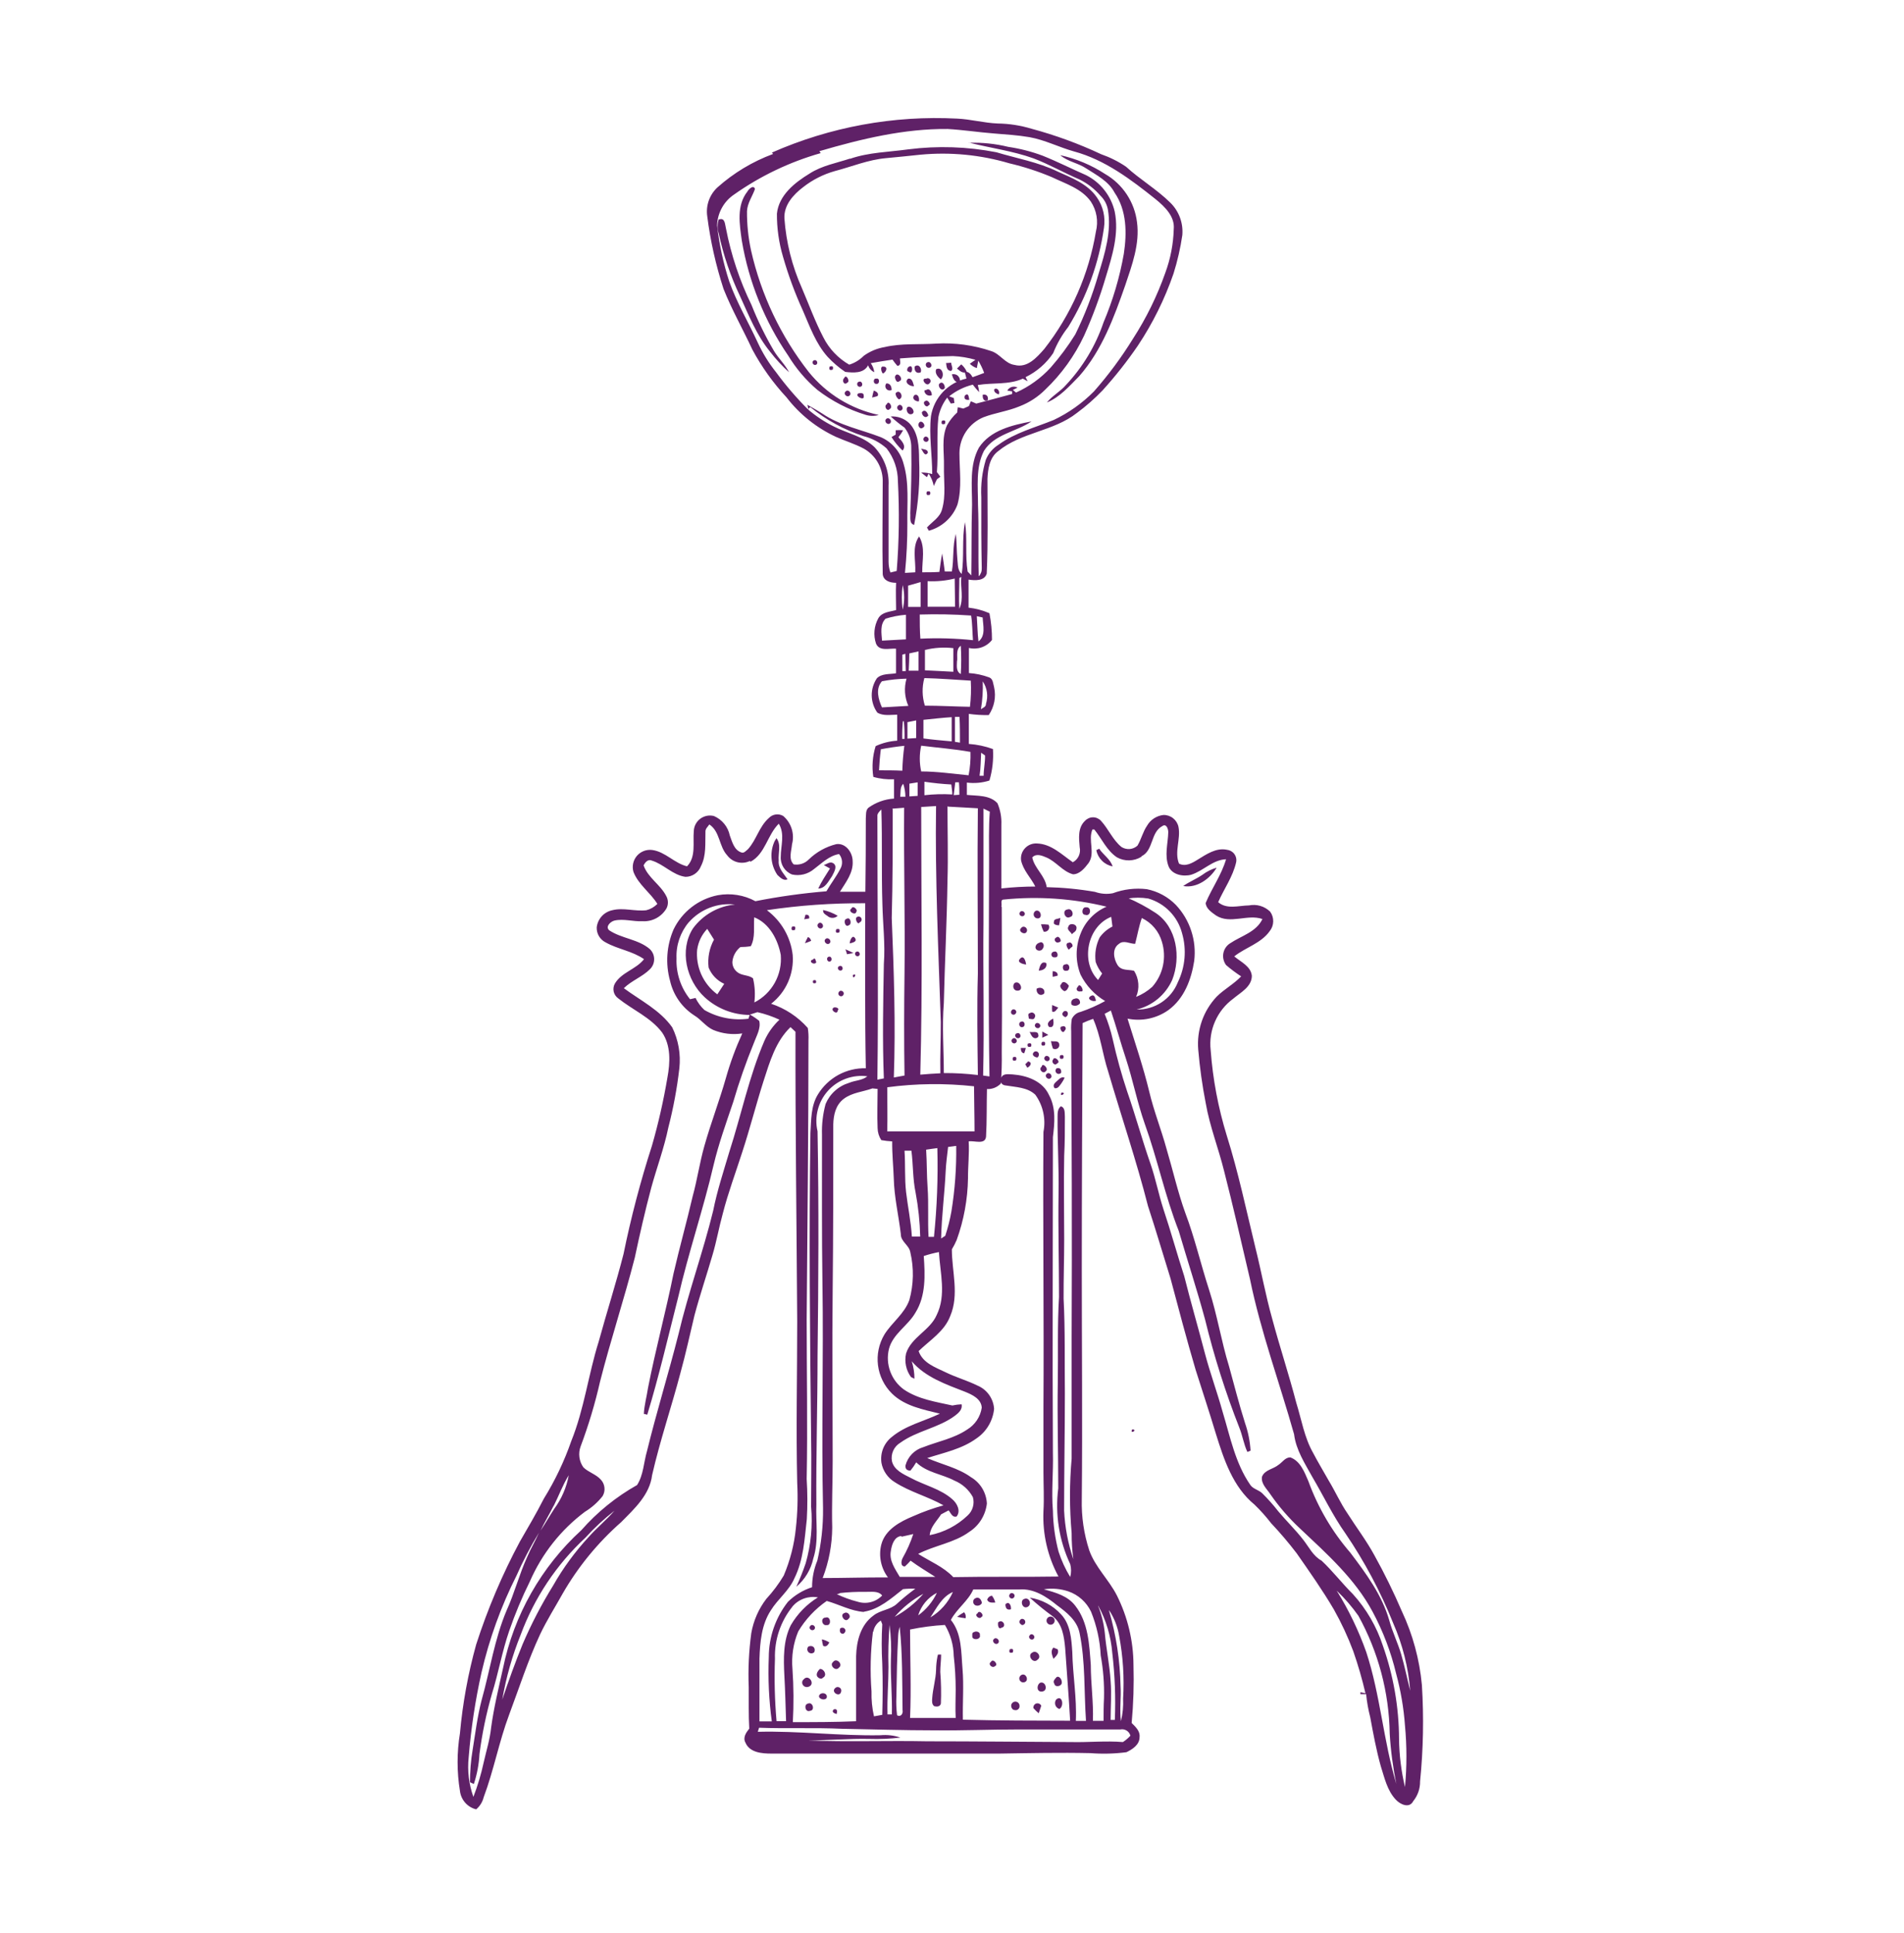 <svg xmlns="http://www.w3.org/2000/svg" fill="none" viewBox="0 0 67 68" height="68" width="67">
<path fill="#5F2167" d="M27.162 5.367C29.211 4.465 31.443 4.055 33.68 4.172C34.158 4.193 34.626 4.325 35.108 4.344C35.512 4.349 35.913 4.412 36.3 4.529C37.141 4.755 37.961 5.055 38.749 5.425C39.059 5.533 39.353 5.68 39.624 5.864C40.116 6.314 40.703 6.657 41.176 7.123C41.329 7.27 41.446 7.45 41.52 7.648C41.594 7.847 41.623 8.059 41.605 8.27C41.538 8.729 41.434 9.182 41.295 9.624C40.986 10.52 40.564 11.372 40.039 12.16C39.662 12.711 39.248 13.236 38.799 13.731C38.522 14.02 38.22 14.286 37.897 14.524C37.075 15.175 35.935 15.201 35.124 15.87C34.822 16.092 34.764 16.492 34.748 16.841C34.748 17.954 34.772 19.067 34.722 20.178C34.64 20.442 34.304 20.421 34.082 20.387C34.082 20.715 34.082 21.045 34.082 21.373C34.335 21.402 34.583 21.468 34.817 21.569C34.878 21.879 34.908 22.194 34.907 22.51C34.813 22.63 34.686 22.72 34.542 22.77C34.398 22.819 34.243 22.827 34.095 22.791C34.095 23.087 34.095 23.38 34.095 23.674C34.339 23.69 34.58 23.742 34.809 23.827C34.949 23.877 34.946 24.054 34.983 24.179C35.019 24.345 35.021 24.517 34.988 24.685C34.955 24.852 34.889 25.011 34.793 25.152C34.559 25.157 34.324 25.143 34.092 25.11C34.092 25.459 34.092 25.808 34.092 26.167C34.382 26.187 34.668 26.248 34.941 26.347C34.965 26.721 34.923 27.096 34.817 27.455C34.561 27.536 34.29 27.561 34.023 27.526C34.023 27.672 34.023 27.815 34.023 27.96C34.386 27.997 34.833 27.96 35.1 28.254C35.202 28.492 35.249 28.751 35.237 29.01C35.237 29.758 35.237 30.504 35.237 31.25C35.634 31.206 36.033 31.184 36.432 31.183C36.276 30.872 36.002 30.612 35.93 30.258C35.921 30.181 35.929 30.103 35.953 30.029C35.978 29.955 36.019 29.888 36.072 29.832C36.126 29.775 36.191 29.732 36.263 29.703C36.336 29.675 36.413 29.663 36.491 29.668C36.993 29.684 37.363 30.06 37.752 30.329C37.845 30.28 37.918 30.201 37.962 30.106C38.005 30.01 38.016 29.903 37.993 29.8C37.964 29.483 37.924 29.108 38.183 28.87C38.219 28.831 38.262 28.801 38.31 28.78C38.358 28.759 38.41 28.748 38.462 28.748C38.514 28.748 38.566 28.759 38.614 28.78C38.662 28.801 38.705 28.831 38.741 28.87C39.005 29.155 39.154 29.541 39.465 29.793C39.551 29.847 39.653 29.872 39.754 29.864C39.855 29.855 39.951 29.813 40.026 29.745C40.161 29.52 40.217 29.256 40.365 29.042C40.425 28.938 40.508 28.85 40.608 28.785C40.708 28.72 40.822 28.679 40.941 28.666C41.064 28.663 41.185 28.704 41.281 28.781C41.378 28.858 41.445 28.966 41.47 29.087C41.554 29.515 41.319 29.959 41.488 30.377C41.716 30.496 41.956 30.356 42.15 30.234C42.456 30.047 42.795 29.811 43.173 29.89C43.224 29.895 43.274 29.911 43.319 29.936C43.364 29.962 43.404 29.997 43.434 30.038C43.465 30.08 43.487 30.128 43.498 30.178C43.509 30.229 43.509 30.281 43.498 30.332C43.384 30.837 43.072 31.265 42.866 31.733C43.173 31.998 43.588 31.852 43.95 31.847C44.082 31.821 44.219 31.826 44.349 31.864C44.478 31.902 44.596 31.971 44.693 32.064C44.768 32.165 44.806 32.287 44.803 32.412C44.801 32.537 44.756 32.657 44.678 32.754C44.371 33.185 43.831 33.323 43.432 33.64C43.665 33.838 44.014 33.984 44.051 34.322C44.051 34.711 43.654 34.909 43.395 35.129C43.116 35.334 42.896 35.609 42.757 35.926C42.617 36.243 42.564 36.591 42.602 36.935C42.677 37.957 42.868 38.968 43.17 39.947C43.577 41.24 43.855 42.565 44.175 43.879C44.384 44.715 44.535 45.563 44.77 46.394C45.035 47.383 45.357 48.35 45.614 49.339C45.799 49.932 45.897 50.561 46.209 51.108C46.38 51.436 46.574 51.754 46.756 52.079C46.986 52.457 47.168 52.872 47.417 53.234C47.732 53.729 48.086 54.194 48.366 54.71C48.721 55.349 49.043 56.006 49.331 56.677C49.714 57.493 49.952 58.369 50.035 59.266C50.106 60.397 50.085 61.532 49.971 62.659C49.975 62.913 49.889 63.16 49.728 63.357C49.593 63.621 49.268 63.468 49.117 63.301C48.813 62.979 48.718 62.529 48.588 62.122C48.43 61.559 48.324 60.98 48.218 60.408C48.149 60.14 48.1 59.867 48.073 59.591H47.872V59.523L48.049 59.56C47.933 59.06 47.79 58.566 47.621 58.082C47.431 57.573 47.202 57.081 46.936 56.609C46.536 55.929 46.082 55.286 45.629 54.636C45.348 54.268 45.048 53.915 44.73 53.578C44.551 53.346 44.355 53.126 44.143 52.922C43.384 52.301 43.067 51.336 42.784 50.426C42.557 49.675 42.311 48.93 42.073 48.181C41.761 47.123 41.475 46.042 41.19 44.971C40.925 44.122 40.674 43.265 40.396 42.419C39.992 40.833 39.458 39.267 38.995 37.688C38.794 37.075 38.73 36.425 38.466 35.837C38.34 35.88 38.216 35.93 38.096 35.986C38.083 38.868 38.067 41.748 38.067 44.63C38.067 47.335 38.093 50.038 38.067 52.74C38.052 53.349 38.142 53.956 38.331 54.535C38.543 55.128 39.021 55.564 39.304 56.122C39.682 56.879 39.881 57.712 39.886 58.557C39.906 59.24 39.885 59.924 39.822 60.604C39.957 60.739 40.127 60.892 40.1 61.104C40.1 61.368 39.854 61.53 39.637 61.633C39.218 61.687 38.795 61.698 38.373 61.665C37.303 61.641 36.234 61.665 35.166 61.681C32.495 61.681 29.822 61.681 27.148 61.681C26.815 61.681 26.379 61.649 26.231 61.294C26.133 61.115 26.255 60.94 26.366 60.803C26.337 60.319 26.352 59.832 26.347 59.346C26.321 58.71 26.352 58.074 26.437 57.444C26.514 57.006 26.695 56.592 26.966 56.239C27.198 55.987 27.404 55.712 27.579 55.419C27.804 54.89 27.948 54.33 28.005 53.758C28.065 53.226 28.081 52.69 28.053 52.156C28.01 50.262 28.053 48.366 28.053 46.47C28.032 43.078 27.986 39.685 27.992 36.292L27.817 36.128C27.288 36.636 27.085 37.358 26.865 38.035C26.601 38.863 26.389 39.703 26.117 40.531C25.887 41.248 25.622 41.954 25.435 42.684C25.3 43.17 25.215 43.667 25.07 44.151C24.864 44.86 24.626 45.561 24.438 46.267C24.277 46.938 24.131 47.618 23.946 48.284C23.629 49.49 23.227 50.664 22.947 51.886C22.864 52.579 22.32 53.073 21.857 53.541C21.038 54.261 20.343 55.109 19.8 56.053C19.535 56.529 19.242 56.989 19.006 57.487C18.578 58.404 18.269 59.372 17.914 60.319C17.56 61.265 17.378 62.262 17.02 63.217C16.979 63.383 16.887 63.532 16.756 63.642C16.606 63.606 16.471 63.524 16.369 63.408C16.267 63.292 16.203 63.148 16.185 62.995C16.075 62.324 16.075 61.64 16.185 60.969C16.28 59.912 16.472 58.866 16.756 57.844C17.159 56.594 17.673 55.383 18.293 54.226C18.581 53.726 18.874 53.232 19.136 52.716C19.532 52.077 19.857 51.396 20.104 50.685C20.559 49.559 20.704 48.345 21.066 47.195C21.349 46.161 21.677 45.143 21.942 44.106C22.204 42.821 22.538 41.55 22.941 40.301C23.168 39.513 23.349 38.712 23.486 37.903C23.584 37.374 23.613 36.774 23.298 36.316C22.899 35.787 22.262 35.523 21.754 35.116C21.672 35.058 21.615 34.971 21.594 34.873C21.574 34.775 21.591 34.673 21.643 34.587C21.881 34.195 22.383 34.095 22.663 33.738C22.254 33.452 21.741 33.389 21.312 33.148C21.215 33.1 21.133 33.024 21.077 32.93C21.021 32.836 20.994 32.728 20.998 32.619C21.014 32.475 21.076 32.339 21.173 32.23C21.271 32.122 21.4 32.048 21.542 32.017C21.939 31.916 22.336 32.064 22.743 32.017C22.891 31.98 23.025 31.903 23.132 31.794C22.886 31.395 22.462 31.115 22.291 30.668C22.262 30.571 22.259 30.468 22.28 30.37C22.302 30.271 22.348 30.179 22.413 30.103C22.479 30.026 22.564 29.968 22.658 29.932C22.752 29.896 22.854 29.885 22.954 29.898C23.415 29.962 23.732 30.366 24.176 30.472C24.499 30.144 24.377 29.642 24.414 29.232C24.417 29.147 24.439 29.064 24.479 28.989C24.518 28.914 24.574 28.849 24.642 28.798C24.71 28.748 24.788 28.713 24.872 28.696C24.955 28.68 25.041 28.682 25.123 28.703C25.264 28.764 25.389 28.858 25.486 28.977C25.583 29.096 25.65 29.237 25.681 29.388C25.765 29.61 25.831 29.898 26.085 29.983C26.178 30.025 26.252 29.922 26.318 29.872C26.619 29.544 26.709 29.079 27.056 28.772C27.12 28.705 27.204 28.662 27.296 28.649C27.387 28.636 27.481 28.654 27.561 28.701C27.701 28.821 27.804 28.978 27.859 29.154C27.914 29.331 27.918 29.519 27.87 29.697C27.852 29.93 27.738 30.213 27.928 30.404C28.024 30.419 28.121 30.413 28.213 30.383C28.305 30.354 28.389 30.303 28.457 30.234C28.727 29.97 29.062 29.783 29.428 29.692C29.761 29.645 30.002 29.986 30.004 30.287C30.033 30.7 29.761 31.035 29.557 31.366C29.853 31.366 30.152 31.366 30.451 31.366C30.464 30.504 30.467 29.645 30.467 28.785C30.48 28.661 30.454 28.505 30.559 28.412C30.823 28.222 31.134 28.11 31.459 28.09C31.459 27.862 31.459 27.635 31.459 27.41C31.213 27.423 30.967 27.395 30.731 27.326C30.676 26.963 30.704 26.593 30.813 26.244C31.052 26.133 31.31 26.069 31.572 26.053C31.572 25.747 31.572 25.443 31.572 25.139C31.34 25.139 31.078 25.192 30.872 25.065C30.746 24.889 30.678 24.678 30.675 24.462C30.673 24.246 30.737 24.035 30.858 23.856C31.033 23.684 31.305 23.721 31.53 23.682C31.53 23.393 31.53 23.105 31.53 22.817C31.292 22.798 30.943 22.92 30.826 22.637C30.777 22.492 30.759 22.337 30.773 22.184C30.787 22.032 30.832 21.883 30.906 21.749C31.035 21.526 31.31 21.521 31.533 21.458C31.533 21.14 31.517 20.82 31.533 20.5C31.329 20.5 31.086 20.432 31.062 20.196C31.041 19.094 31.062 17.991 31.062 16.886C31.057 16.657 30.991 16.433 30.872 16.238C30.752 16.042 30.584 15.882 30.382 15.772C30.073 15.611 29.737 15.508 29.42 15.368C28.736 15.052 28.14 14.576 27.68 13.98C27.208 13.472 26.802 12.906 26.474 12.295C26.143 11.581 25.752 10.896 25.461 10.164C25.19 9.331 24.997 8.474 24.887 7.604C24.861 7.419 24.879 7.23 24.942 7.053C25.005 6.877 25.109 6.718 25.247 6.591C25.821 6.08 26.485 5.681 27.206 5.415L27.162 5.367ZM28.88 5.386C27.789 5.696 26.758 6.188 25.831 6.843C25.652 6.963 25.505 7.124 25.401 7.314C25.297 7.503 25.24 7.714 25.234 7.929C25.31 8.6 25.453 9.261 25.662 9.902C25.927 10.648 26.334 11.33 26.664 12.049C26.837 12.422 27.053 12.773 27.31 13.094C27.654 13.563 28.035 14.005 28.447 14.416C28.447 14.374 28.42 14.281 28.412 14.239C28.589 14.342 28.769 14.44 28.941 14.551C29.557 14.971 30.306 15.111 30.991 15.376C31.188 15.46 31.363 15.589 31.503 15.753C31.643 15.916 31.744 16.109 31.797 16.317C31.998 16.994 31.916 17.708 31.929 18.404C31.931 18.987 31.903 19.571 31.845 20.151L32.207 20.13C32.231 19.712 32.08 19.236 32.342 18.869C32.572 19.25 32.445 19.712 32.453 20.13C32.654 20.13 32.857 20.13 33.056 20.117C33.087 19.9 33.111 19.683 33.154 19.469C33.191 19.678 33.22 19.89 33.246 20.101H33.495C33.571 19.662 33.513 19.205 33.635 18.779C33.669 19.078 33.661 19.382 33.69 19.681C33.712 19.858 33.69 20.056 33.841 20.188C33.936 19.583 33.841 18.967 33.957 18.366C34.047 18.94 33.957 19.53 34.05 20.104L34.179 20.239C34.193 19.408 34.179 18.581 34.206 17.75C34.206 17.081 34.111 16.357 34.447 15.746C34.849 15.133 35.615 14.953 36.298 14.823C35.755 15.193 34.997 15.265 34.624 15.86C34.328 16.444 34.417 17.124 34.415 17.758C34.449 18.597 34.415 19.435 34.441 20.273C34.478 20.234 34.506 20.188 34.525 20.137C34.543 20.087 34.55 20.033 34.547 19.98C34.529 19.152 34.529 18.324 34.531 17.494C34.507 17.047 34.561 16.6 34.69 16.172C34.78 15.953 34.936 15.768 35.137 15.643C35.716 15.22 36.422 15.04 37.078 14.773C37.605 14.523 38.085 14.183 38.495 13.768C39.004 13.191 39.463 12.571 39.867 11.917C40.337 11.19 40.72 10.409 41.007 9.593C41.188 9.103 41.288 8.586 41.303 8.064C41.348 7.615 40.989 7.271 40.666 7.007C39.799 6.316 38.884 5.621 37.794 5.327C37.266 5.179 36.771 4.923 36.229 4.825C35.816 4.754 35.399 4.73 34.981 4.695C34.436 4.653 33.891 4.568 33.347 4.537C31.808 4.523 30.303 4.888 28.835 5.317L28.88 5.386ZM28.423 14.392C28.702 14.632 29.009 14.836 29.338 15C29.814 15.244 30.377 15.344 30.771 15.727C30.941 15.908 31.072 16.12 31.158 16.352C31.243 16.584 31.281 16.832 31.268 17.079C31.268 17.973 31.268 18.866 31.268 19.76C31.268 19.889 31.29 20.017 31.332 20.138L31.554 20.083C31.638 19.032 31.652 17.976 31.596 16.923C31.595 16.505 31.455 16.099 31.197 15.77C30.965 15.564 30.688 15.417 30.388 15.341C29.705 15.119 29.069 14.772 28.513 14.318L28.431 14.392H28.423ZM33.759 20.339C33.759 20.696 33.735 21.056 33.759 21.413C33.923 21.064 33.788 20.662 33.828 20.292L33.746 20.339H33.759ZM32.641 20.44C32.641 20.741 32.641 21.04 32.641 21.341H33.608C33.608 21.011 33.595 20.68 33.595 20.35C33.283 20.427 32.962 20.458 32.641 20.442V20.44ZM31.956 20.593C31.956 20.844 31.956 21.095 31.956 21.347H32.395C32.395 21.056 32.395 20.765 32.395 20.474L31.964 20.598L31.956 20.593ZM31.765 20.58C31.724 20.867 31.724 21.158 31.765 21.445C31.834 21.16 31.834 20.864 31.765 20.58ZM31.16 21.765C30.959 21.965 31.02 22.277 31.038 22.534L31.879 22.489C31.879 22.198 31.879 21.913 31.879 21.624C31.633 21.643 31.39 21.69 31.154 21.765H31.16ZM32.365 21.616C32.365 21.899 32.365 22.182 32.387 22.465C33.004 22.435 33.623 22.453 34.238 22.518C34.214 22.227 34.219 21.936 34.172 21.651C33.57 21.609 32.966 21.597 32.363 21.616H32.365ZM34.373 21.674C34.394 21.971 34.396 22.27 34.431 22.563C34.695 22.362 34.592 22.005 34.579 21.72L34.373 21.674ZM32.548 22.862C32.548 23.1 32.548 23.338 32.548 23.578C32.881 23.592 33.214 23.613 33.547 23.629C33.547 23.364 33.547 23.073 33.547 22.798C33.212 22.76 32.873 22.781 32.545 22.862H32.548ZM33.677 23.235C33.677 23.399 33.627 23.613 33.809 23.708C33.829 23.377 33.829 23.045 33.809 22.714C33.635 22.835 33.696 23.055 33.682 23.243L33.677 23.235ZM31.998 22.978C31.998 23.184 31.985 23.388 31.977 23.592H32.323C32.323 23.367 32.323 23.14 32.323 22.912L31.987 22.986L31.998 22.978ZM31.752 23.034C31.752 23.224 31.752 23.415 31.752 23.605H31.874L31.858 22.997L31.757 23.026L31.752 23.034ZM31.035 23.962C30.8 24.226 30.909 24.596 31.035 24.882C31.345 24.861 31.654 24.85 31.964 24.829C31.831 24.527 31.808 24.189 31.9 23.872C31.611 23.878 31.322 23.908 31.038 23.962H31.035ZM32.527 23.851C32.44 24.169 32.447 24.506 32.545 24.821C33.074 24.821 33.603 24.853 34.132 24.861C34.168 24.556 34.178 24.248 34.161 23.941C33.614 23.909 33.069 23.864 32.522 23.851H32.527ZM34.581 23.954C34.595 24.286 34.573 24.618 34.518 24.946C34.589 24.893 34.698 24.866 34.695 24.758C34.737 24.625 34.748 24.485 34.729 24.348C34.709 24.211 34.659 24.08 34.581 23.965V23.954ZM32.495 25.321C32.495 25.538 32.495 25.757 32.495 25.974C32.826 26.019 33.159 26.048 33.489 26.077C33.489 25.792 33.489 25.509 33.489 25.226C33.151 25.247 32.818 25.287 32.482 25.321H32.495ZM33.603 25.218C33.603 25.512 33.603 25.802 33.603 26.093L33.78 26.122C33.78 25.821 33.78 25.517 33.764 25.215H33.6L33.603 25.218ZM31.932 25.403V25.98L32.239 25.961V25.34L31.924 25.403H31.932ZM31.771 25.371C31.752 25.577 31.745 25.784 31.749 25.99H31.829C31.834 25.783 31.826 25.575 31.805 25.369L31.771 25.371ZM30.996 26.355C30.964 26.601 30.945 26.847 30.932 27.095C31.197 27.095 31.48 27.095 31.752 27.109C31.76 26.816 31.784 26.524 31.823 26.233C31.546 26.262 31.268 26.302 30.996 26.355ZM32.416 26.228C32.35 26.527 32.35 26.836 32.416 27.135C32.974 27.135 33.529 27.217 34.084 27.27C34.137 26.999 34.159 26.723 34.15 26.448C33.574 26.344 32.99 26.302 32.41 26.228H32.416ZM34.526 26.466C34.51 26.73 34.513 27.016 34.47 27.288H34.613C34.613 27.05 34.669 26.81 34.663 26.572L34.526 26.477V26.466ZM32.001 27.564C32.001 27.714 32.001 27.862 32.001 28.013L32.291 27.994C32.291 27.836 32.291 27.677 32.291 27.518L32.001 27.564ZM32.529 27.497C32.529 27.656 32.529 27.812 32.529 27.971C32.855 27.934 33.183 27.925 33.511 27.944C33.511 27.828 33.487 27.709 33.476 27.593C33.159 27.577 32.842 27.542 32.527 27.497H32.529ZM33.614 27.521C33.593 27.669 33.582 27.817 33.561 27.968L33.759 27.955C33.759 27.809 33.759 27.661 33.743 27.516H33.614V27.521ZM31.678 28.024H31.86C31.859 27.869 31.833 27.715 31.784 27.569C31.662 27.693 31.697 27.873 31.678 28.029V28.024ZM32.416 28.386C32.416 31.525 32.469 34.663 32.384 37.8C32.62 37.779 32.856 37.763 33.09 37.752C33.077 37.149 33.109 36.549 33.106 35.949C33.021 33.415 32.902 30.885 32.939 28.352L32.41 28.386H32.416ZM33.341 28.362C33.341 29.232 33.368 30.107 33.341 30.977C33.32 32.416 33.246 33.852 33.212 35.288C33.146 36.107 33.212 36.927 33.212 37.744C33.612 37.742 34.012 37.765 34.41 37.813C34.396 36.626 34.375 35.433 34.41 34.248C34.41 32.305 34.388 30.361 34.41 28.431C34.063 28.407 33.717 28.396 33.37 28.373L33.341 28.362ZM31.414 28.468C31.414 29.742 31.414 31.017 31.379 32.291C31.456 34.158 31.519 36.031 31.453 37.9L31.829 37.831C31.81 36.631 31.813 35.43 31.829 34.23C31.852 32.289 31.8 30.351 31.816 28.412C31.675 28.425 31.538 28.431 31.4 28.444L31.414 28.468ZM34.608 28.444C34.608 29.785 34.608 31.128 34.608 32.469C34.587 34.256 34.64 36.044 34.595 37.831L34.819 37.863C34.775 35.325 34.801 32.786 34.804 30.247C34.804 29.682 34.788 29.116 34.83 28.55L34.611 28.444H34.608ZM30.874 28.738C30.874 31.818 30.916 34.899 30.874 37.977L31.102 37.932C31.049 36.591 31.078 35.248 31.102 33.907C31.154 33.209 31.067 32.511 31.051 31.816C31.014 30.7 31.051 29.586 31.014 28.473C30.943 28.547 30.853 28.621 30.877 28.738H30.874ZM26.381 30.287C26.246 30.35 26.093 30.364 25.948 30.327C25.804 30.29 25.677 30.204 25.588 30.084C25.297 29.769 25.34 29.25 24.961 28.999C24.909 29.079 24.813 29.153 24.824 29.264C24.811 29.666 24.858 30.094 24.665 30.467C24.623 30.577 24.548 30.672 24.451 30.739C24.354 30.806 24.239 30.842 24.12 30.842C23.674 30.782 23.362 30.401 22.939 30.271C22.806 30.208 22.698 30.332 22.648 30.441C22.801 30.874 23.237 31.115 23.441 31.511C23.479 31.577 23.5 31.651 23.503 31.726C23.506 31.802 23.49 31.877 23.457 31.945C23.373 32.092 23.249 32.213 23.1 32.294C22.951 32.375 22.782 32.413 22.613 32.403C22.28 32.421 21.947 32.305 21.619 32.381C21.484 32.416 21.296 32.588 21.434 32.72C21.873 33.016 22.46 33.032 22.867 33.384C22.915 33.429 22.953 33.485 22.98 33.546C23.006 33.607 23.019 33.673 23.019 33.739C23.019 33.806 23.006 33.871 22.98 33.933C22.953 33.994 22.915 34.049 22.867 34.095C22.603 34.359 22.225 34.492 21.952 34.759C22.539 35.192 23.224 35.528 23.655 36.136C23.873 36.582 23.96 37.081 23.906 37.575C23.825 38.278 23.695 38.975 23.518 39.661C23.37 40.383 23.11 41.071 22.917 41.777C22.701 42.589 22.513 43.411 22.338 44.236C21.963 45.698 21.484 47.145 21.114 48.602C20.939 49.374 20.71 50.134 20.432 50.876C20.386 50.997 20.372 51.128 20.389 51.257C20.406 51.386 20.454 51.508 20.53 51.614C20.709 51.788 20.971 51.854 21.14 52.042C21.213 52.119 21.259 52.218 21.27 52.324C21.282 52.429 21.259 52.535 21.204 52.626C21.031 52.845 20.821 53.031 20.582 53.176C19.736 53.81 19.07 54.653 18.647 55.622C18.367 56.188 18.123 56.771 17.917 57.368C17.668 58.092 17.539 58.848 17.311 59.578C17.112 60.271 16.965 60.978 16.872 61.694C16.854 62.053 16.787 62.409 16.674 62.751L16.539 62.688C16.538 62.312 16.567 61.937 16.629 61.567C16.724 60.977 16.798 60.382 16.947 59.803C17.245 58.745 17.399 57.658 17.827 56.646C18.107 56.032 18.271 55.376 18.552 54.763C18.673 54.472 18.84 54.2 18.967 53.909C18.67 54.396 18.405 54.902 18.174 55.424C17.629 56.505 17.217 57.648 16.944 58.827C16.724 59.812 16.573 60.81 16.492 61.815C16.442 62.285 16.499 62.759 16.658 63.204C16.809 62.813 16.929 62.412 17.018 62.003C17.11 61.591 17.24 61.186 17.282 60.766C17.378 60.062 17.547 59.372 17.7 58.682C18.082 56.811 19.048 55.109 20.458 53.822C21.017 53.186 21.68 52.65 22.418 52.235C22.645 51.878 22.65 51.442 22.767 51.042C23.105 49.659 23.528 48.303 23.877 46.922C24.221 45.46 24.739 44.045 25.096 42.586C25.236 41.882 25.461 41.2 25.665 40.513C26.085 39.214 26.358 37.868 26.9 36.607C27.025 36.328 27.205 36.076 27.429 35.867C27.18 35.752 26.921 35.663 26.654 35.602L26.389 35.687C26.505 35.751 26.614 35.826 26.717 35.909C26.783 36.173 26.617 36.438 26.527 36.689C26.25 37.366 26.008 38.057 25.802 38.76C25.554 39.495 25.289 40.227 25.11 40.981C24.747 42.541 24.226 44.059 23.867 45.619C23.515 47.002 23.192 48.395 22.777 49.76L22.656 49.731C22.672 49.421 22.759 49.12 22.804 48.813C23.068 47.47 23.428 46.145 23.7 44.799C23.909 43.889 24.163 42.99 24.374 42.081C24.536 41.494 24.62 40.891 24.787 40.306C25.014 39.5 25.316 38.72 25.546 37.911C25.697 37.377 25.889 36.855 26.12 36.35C25.776 36.403 25.424 36.361 25.102 36.229C24.837 36.112 24.676 35.864 24.433 35.718C23.999 35.439 23.692 35 23.578 34.497C23.412 33.898 23.456 33.261 23.703 32.691C23.852 32.383 24.07 32.115 24.34 31.906C24.61 31.697 24.925 31.554 25.26 31.488C25.712 31.406 26.179 31.48 26.582 31.699C27.408 31.535 28.242 31.419 29.081 31.35C29.232 31.086 29.425 30.842 29.565 30.57C29.615 30.489 29.637 30.394 29.63 30.299C29.623 30.204 29.587 30.114 29.526 30.041C29.174 30.099 28.917 30.366 28.642 30.57C28.537 30.658 28.413 30.721 28.28 30.754C28.146 30.787 28.007 30.789 27.873 30.76C27.749 30.712 27.643 30.625 27.571 30.512C27.5 30.399 27.465 30.267 27.474 30.134C27.474 29.748 27.627 29.34 27.405 28.973C27.003 29.367 26.929 30.031 26.416 30.308L26.381 30.287ZM40.166 30.136C40.037 30.216 39.888 30.259 39.736 30.263C39.584 30.266 39.434 30.229 39.302 30.155C38.942 29.912 38.773 29.504 38.508 29.177H38.442C38.278 29.552 38.553 30.004 38.305 30.358C38.17 30.533 37.998 30.75 37.76 30.753C37.392 30.655 37.168 30.306 36.821 30.16C36.67 30.097 36.462 30.007 36.324 30.16C36.403 30.549 36.779 30.803 36.832 31.205C37.402 31.218 37.97 31.273 38.532 31.371C38.733 31.442 38.949 31.459 39.159 31.419C39.541 31.277 39.952 31.228 40.357 31.276C40.745 31.354 41.1 31.546 41.377 31.829C41.623 32.09 41.808 32.401 41.919 32.742C42.031 33.082 42.066 33.443 42.023 33.799C41.922 34.449 41.673 35.121 41.116 35.528C40.91 35.675 40.675 35.777 40.428 35.829C40.18 35.881 39.925 35.881 39.677 35.83C39.941 36.681 40.23 37.525 40.439 38.389C40.6 39.074 40.862 39.727 41.047 40.402C41.272 41.158 41.444 41.927 41.711 42.668C42.044 43.548 42.253 44.466 42.544 45.36C42.834 46.254 42.974 47.171 43.249 48.06C43.432 48.729 43.604 49.4 43.813 50.059C43.921 50.371 43.986 50.697 44.006 51.026L43.895 51.072C43.768 50.807 43.725 50.5 43.614 50.225C43.126 48.984 42.722 47.711 42.406 46.415C42.123 45.37 41.785 44.339 41.48 43.3C40.997 42.07 40.73 40.769 40.283 39.529C40.018 38.778 39.867 37.993 39.619 37.234C39.431 36.673 39.278 36.102 39.09 35.544L38.871 35.66C38.991 35.951 39.086 36.251 39.156 36.557C39.294 37.177 39.463 37.789 39.664 38.392C39.96 39.241 40.193 40.105 40.492 40.957C40.669 41.473 40.772 42.015 40.938 42.525C41.203 43.318 41.42 44.112 41.671 44.884C41.901 45.799 42.165 46.703 42.403 47.615C42.586 48.306 42.834 48.977 43.025 49.667C43.289 50.537 43.469 51.468 43.998 52.232C44.098 52.378 44.294 52.404 44.418 52.526C44.617 52.723 44.804 52.932 44.976 53.153C45.262 53.496 45.587 53.808 45.862 54.163C46.068 54.427 46.206 54.731 46.505 54.895C46.896 55.26 47.221 55.688 47.605 56.069C48.082 56.594 48.442 57.214 48.663 57.889C49.034 58.941 49.227 60.049 49.231 61.165C49.238 61.735 49.308 62.303 49.44 62.857C49.507 62.139 49.507 61.417 49.44 60.699C49.396 60.08 49.291 59.466 49.128 58.867C48.947 58.109 48.669 57.377 48.3 56.691C47.681 55.532 46.684 54.649 45.743 53.761C45.357 53.401 45.01 53.001 44.709 52.568C44.585 52.375 44.368 52.195 44.408 51.944C44.503 51.698 44.799 51.68 44.987 51.526C45.127 51.436 45.222 51.262 45.405 51.262C45.762 51.391 45.907 51.791 46.042 52.103C46.376 53.023 46.876 53.874 47.517 54.615C48.07 55.345 48.631 56.104 48.887 56.995C48.998 57.405 49.189 57.788 49.308 58.195C49.427 58.602 49.517 59.047 49.625 59.472C49.558 58.651 49.356 57.847 49.025 57.093C48.58 55.982 48.016 54.924 47.343 53.935C46.899 53.309 46.571 52.613 46.182 51.955C45.918 51.476 45.606 51.003 45.537 50.447C45.024 48.628 44.365 46.846 43.985 44.989C43.688 43.723 43.398 42.451 43.075 41.19C42.879 40.396 42.57 39.619 42.43 38.81C42.307 38.186 42.219 37.555 42.165 36.922C42.136 36.583 42.178 36.242 42.29 35.92C42.401 35.599 42.58 35.305 42.813 35.057C43.078 34.793 43.416 34.616 43.675 34.343C43.49 34.223 43.314 34.091 43.146 33.947C43.102 33.888 43.071 33.821 43.054 33.75C43.037 33.679 43.035 33.605 43.048 33.533C43.061 33.461 43.089 33.392 43.13 33.331C43.171 33.27 43.224 33.219 43.287 33.18C43.678 32.916 44.207 32.786 44.424 32.326C43.895 32.141 43.292 32.522 42.792 32.202C42.641 32.093 42.435 31.961 42.427 31.76C42.649 31.231 42.985 30.771 43.144 30.224C42.67 30.242 42.35 30.631 41.917 30.768C41.634 30.845 41.242 30.768 41.123 30.477C40.97 30.089 41.1 29.671 41.11 29.274C41.11 29.15 41.041 28.954 40.896 29.06C40.484 29.28 40.595 29.912 40.169 30.118L40.166 30.136ZM39.682 31.583C40.025 31.73 40.354 31.907 40.666 32.112C41.417 32.611 41.562 33.675 41.248 34.47C41.132 34.727 40.959 34.955 40.743 35.135C40.526 35.315 40.271 35.443 39.997 35.51C40.307 35.517 40.613 35.429 40.872 35.258C41.131 35.087 41.331 34.841 41.446 34.552C41.709 34.014 41.762 33.396 41.594 32.82C41.518 32.532 41.368 32.268 41.16 32.055C40.951 31.842 40.691 31.686 40.404 31.604C40.165 31.566 39.922 31.566 39.682 31.604V31.583ZM35.251 31.903C35.251 33.603 35.269 35.306 35.251 37.006C35.258 37.375 35.248 37.744 35.219 38.112C35.156 38.177 35.08 38.229 34.995 38.263C34.911 38.296 34.82 38.312 34.73 38.307C34.716 38.863 34.73 39.423 34.698 39.978C34.669 40.28 34.285 40.111 34.087 40.148C34.113 40.581 34.06 41.013 34.063 41.446C34.051 42.187 33.916 42.921 33.664 43.617C33.615 43.73 33.559 43.84 33.495 43.945C33.495 44.722 33.759 45.532 33.439 46.288C33.236 46.83 32.722 47.139 32.326 47.523C32.469 47.946 32.921 48.097 33.286 48.274C33.651 48.451 34.037 48.559 34.396 48.736C34.561 48.805 34.703 48.918 34.806 49.063C34.909 49.208 34.97 49.379 34.981 49.556C34.96 49.765 34.893 49.967 34.785 50.147C34.678 50.327 34.531 50.481 34.357 50.598C33.849 50.968 33.217 51.095 32.627 51.286C33.14 51.513 33.709 51.627 34.169 51.96C34.331 52.056 34.468 52.191 34.565 52.352C34.662 52.514 34.718 52.697 34.727 52.886C34.704 53.087 34.637 53.281 34.53 53.454C34.423 53.626 34.279 53.773 34.108 53.882C33.579 54.271 32.889 54.356 32.31 54.657C32.725 54.922 33.201 55.109 33.545 55.474C34.782 55.45 36.02 55.474 37.247 55.453C36.865 54.748 36.683 53.953 36.718 53.153C36.745 52.695 36.718 52.235 36.718 51.778C36.718 51.016 36.718 50.252 36.718 49.49C36.739 46.264 36.694 43.038 36.718 39.815C36.763 39.589 36.76 39.356 36.711 39.13C36.662 38.905 36.567 38.693 36.432 38.506C36.152 38.241 35.745 38.241 35.375 38.178C35.345 38.176 35.316 38.166 35.29 38.15C35.265 38.134 35.244 38.112 35.23 38.085C35.216 38.059 35.209 38.029 35.209 37.999C35.209 37.969 35.217 37.939 35.232 37.913C35.29 37.744 35.496 37.789 35.634 37.792C36.136 37.829 36.692 38.024 36.916 38.522C37.165 38.979 37.109 39.508 37.051 40C37.051 43.702 37.03 47.404 37.051 51.106C37.07 51.783 36.993 52.46 37.051 53.134C37.059 53.621 37.126 54.106 37.25 54.578C37.351 54.89 37.488 55.189 37.66 55.469C37.7 55.321 37.7 55.165 37.66 55.017C37.268 54.185 37.123 53.26 37.239 52.349C37.239 51.106 37.202 49.866 37.223 48.626C37.239 47.621 37.205 46.618 37.266 45.616C37.266 44.397 37.231 43.178 37.25 41.959C37.266 41.063 37.207 40.169 37.215 39.273C37.215 39.146 37.215 39.008 37.329 38.913C37.49 38.961 37.461 39.146 37.472 39.275C37.472 39.735 37.472 40.195 37.448 40.653C37.427 41.631 37.448 42.61 37.448 43.588C37.448 44.283 37.424 44.982 37.427 45.68C37.485 46.79 37.459 47.904 37.472 49.014C37.472 50.389 37.445 51.762 37.445 53.134C37.473 53.716 37.582 54.291 37.77 54.842C37.729 54.539 37.709 54.233 37.71 53.927C37.633 53.054 37.633 52.175 37.71 51.301C37.71 49.866 37.71 48.43 37.71 46.994C37.728 43.419 37.71 39.854 37.694 36.271C37.686 36.128 37.693 35.984 37.715 35.843C37.744 35.779 37.787 35.724 37.841 35.68C37.895 35.636 37.959 35.606 38.027 35.592C38.325 35.491 38.614 35.364 38.889 35.211C38.518 34.991 38.218 34.669 38.024 34.283C37.841 33.821 37.841 33.306 38.024 32.844C38.105 32.632 38.227 32.438 38.385 32.275C38.542 32.111 38.731 31.981 38.939 31.892C37.755 31.603 36.53 31.518 35.317 31.641C35.19 31.641 35.266 31.813 35.237 31.887L35.251 31.903ZM26.998 32.024C27.245 32.211 27.453 32.446 27.607 32.715C27.761 32.984 27.859 33.282 27.894 33.59C27.919 33.916 27.863 34.244 27.731 34.544C27.599 34.843 27.394 35.105 27.135 35.306C27.633 35.471 28.078 35.765 28.425 36.157C28.448 36.302 28.456 36.448 28.449 36.594C28.449 39.865 28.41 43.133 28.386 46.402C28.386 48.276 28.423 50.149 28.386 52.023C28.416 52.493 28.418 52.963 28.391 53.433C28.312 54.136 28.275 54.869 27.955 55.514C27.767 55.953 27.37 56.244 27.125 56.643C26.797 57.143 26.744 57.759 26.725 58.341C26.725 59.076 26.725 59.814 26.725 60.549H27.159C27.058 59.8 27.022 59.043 27.053 58.288C27.054 57.582 27.291 56.897 27.727 56.342C27.967 56.107 28.257 55.932 28.576 55.829C28.576 55.507 28.639 55.189 28.761 54.892C28.901 54.291 28.968 53.675 28.962 53.057C28.901 50.413 28.983 47.769 28.941 45.145C28.915 43.403 28.928 41.663 28.925 39.92C28.913 39.553 28.956 39.186 29.052 38.831C29.127 38.654 29.239 38.495 29.383 38.367C29.526 38.238 29.696 38.143 29.88 38.088C30.091 37.998 30.34 38.008 30.522 37.858C30.268 37.824 30.009 37.853 29.768 37.941C29.526 38.029 29.31 38.175 29.138 38.365C28.965 38.556 28.842 38.785 28.778 39.034C28.713 39.283 28.71 39.543 28.769 39.793C28.817 42.438 28.801 45.064 28.769 47.697C28.769 49.44 28.714 51.182 28.727 52.925C28.703 53.557 28.817 54.205 28.619 54.819C28.535 55.207 28.325 55.556 28.021 55.813C28.145 55.543 28.256 55.267 28.352 54.985C28.536 54.339 28.601 53.665 28.542 52.996C28.542 52.19 28.558 51.381 28.542 50.577C28.502 47.002 28.465 43.437 28.518 39.854C28.547 39.394 28.531 38.902 28.782 38.495C28.958 38.207 29.206 37.971 29.501 37.809C29.797 37.648 30.13 37.567 30.467 37.575C30.43 35.639 30.448 33.704 30.446 31.771C29.289 31.763 28.134 31.844 26.99 32.014L26.998 32.024ZM24.237 32.44C23.94 32.794 23.786 33.247 23.806 33.709C23.786 34.23 23.955 34.741 24.282 35.147L24.475 35.102C24.552 35.261 24.658 35.405 24.787 35.526C25.258 35.796 25.804 35.903 26.342 35.832C26.342 35.798 26.371 35.732 26.381 35.7C25.793 35.697 25.227 35.474 24.795 35.076C24.152 34.481 23.896 33.421 24.385 32.656C24.558 32.42 24.779 32.223 25.034 32.078C25.289 31.933 25.571 31.843 25.863 31.816C25.562 31.782 25.258 31.82 24.975 31.929C24.692 32.038 24.44 32.213 24.239 32.44H24.237ZM38.641 34.47L38.783 34.243C38.685 34.122 38.608 33.985 38.556 33.838C38.515 33.543 38.564 33.242 38.696 32.974C38.812 32.811 38.967 32.679 39.146 32.59C39.13 32.477 39.117 32.363 39.103 32.249C38.257 32.582 38.011 33.836 38.641 34.47V34.47ZM26.54 32.278C26.514 32.609 26.585 32.971 26.421 33.281C26.3 33.302 26.177 33.312 26.053 33.312C25.973 33.376 25.906 33.456 25.857 33.547C25.808 33.638 25.779 33.738 25.771 33.841C25.771 33.931 25.798 34.018 25.848 34.092C25.899 34.166 25.97 34.223 26.053 34.256C26.199 34.317 26.371 34.312 26.498 34.412C26.564 34.69 26.58 34.977 26.545 35.261C26.849 35.106 27.099 34.864 27.265 34.566C27.43 34.267 27.503 33.927 27.474 33.587C27.376 33.058 27.079 32.479 26.54 32.265V32.278ZM40.185 32.278C40.076 32.577 40.026 32.892 39.944 33.199C39.756 33.199 39.542 33.056 39.376 33.199C39.127 33.365 39.185 33.714 39.32 33.936C39.455 34.158 39.709 34.092 39.907 34.148C39.992 34.283 40.044 34.438 40.056 34.598C40.069 34.758 40.042 34.918 39.978 35.065C40.187 34.981 40.38 34.862 40.547 34.711C40.735 34.498 40.865 34.24 40.924 33.962C40.983 33.684 40.97 33.396 40.886 33.124C40.834 32.944 40.745 32.777 40.624 32.634C40.504 32.491 40.354 32.375 40.185 32.294V32.278ZM24.533 33.389C24.504 33.692 24.554 33.998 24.678 34.276C24.803 34.554 24.997 34.795 25.242 34.975C25.324 34.851 25.406 34.73 25.485 34.605C25.234 34.493 25.037 34.287 24.935 34.032C24.895 33.693 24.961 33.349 25.125 33.05L24.887 32.672C24.696 32.872 24.572 33.128 24.533 33.402V33.389ZM31.221 38.244C31.221 38.773 31.234 39.28 31.221 39.796C32.244 39.796 33.27 39.796 34.293 39.796C34.293 39.267 34.277 38.738 34.275 38.209C33.26 38.098 32.235 38.109 31.223 38.244H31.221ZM30.694 38.286C30.361 38.405 29.988 38.429 29.695 38.648C29.401 38.868 29.332 39.222 29.322 39.547C29.322 41.488 29.322 43.429 29.301 45.365C29.277 47.372 29.301 49.374 29.301 51.378C29.301 52.172 29.264 52.949 29.285 53.732C29.281 54.339 29.167 54.94 28.949 55.506C29.713 55.506 30.48 55.48 31.247 55.485C31.124 55.322 31.04 55.133 30.999 54.934C30.958 54.734 30.962 54.527 31.012 54.329C31.149 53.8 31.675 53.52 32.143 53.327C32.486 53.175 32.84 53.049 33.201 52.949C32.648 52.637 32.019 52.478 31.488 52.135C31.365 52.061 31.26 51.962 31.179 51.844C31.098 51.727 31.042 51.593 31.017 51.452C30.992 51.281 31.014 51.106 31.078 50.946C31.144 50.786 31.25 50.645 31.387 50.54C31.876 50.135 32.511 49.993 33.074 49.725C32.482 49.577 31.839 49.461 31.387 49.017C31.117 48.75 30.944 48.4 30.896 48.023C30.848 47.647 30.928 47.264 31.123 46.938C31.387 46.515 31.831 46.209 32.001 45.722C32.151 45.178 32.163 44.606 32.035 44.056C31.995 43.792 31.694 43.678 31.699 43.406C31.622 42.752 31.466 42.107 31.451 41.446C31.435 41.013 31.39 40.581 31.395 40.148C31.266 40.141 31.138 40.126 31.012 40.103C30.93 39.978 30.885 39.832 30.882 39.682C30.861 39.222 30.882 38.762 30.882 38.302L30.694 38.283V38.286ZM33.362 40.349C33.331 40.626 33.291 40.904 33.278 41.184C33.241 41.978 33.135 42.771 33.117 43.564C33.154 43.54 33.225 43.49 33.262 43.469C33.355 43.189 33.428 42.903 33.479 42.612C33.603 41.85 33.659 41.078 33.648 40.306L33.362 40.343V40.349ZM32.59 40.447C32.619 40.886 32.609 41.33 32.641 41.769C32.683 42.345 32.641 42.927 32.675 43.506H32.865C32.972 42.469 33.012 41.426 32.984 40.383C32.852 40.399 32.72 40.42 32.59 40.439V40.447ZM31.829 40.476C31.863 40.96 31.829 41.446 31.884 41.93C31.94 42.414 32.056 42.969 32.088 43.495H32.381C32.369 42.978 32.315 42.463 32.22 41.954C32.117 41.467 32.136 40.968 32.072 40.476H31.829V40.476ZM32.506 44.178C32.553 44.849 32.585 45.579 32.212 46.174C31.948 46.634 31.419 46.915 31.281 47.449C31.217 47.712 31.233 47.989 31.328 48.243C31.422 48.498 31.59 48.718 31.81 48.877C32.315 49.218 32.931 49.308 33.513 49.437C33.619 49.414 33.727 49.4 33.836 49.395C33.878 49.572 33.733 49.699 33.608 49.794C33.027 50.228 32.27 50.323 31.683 50.746C31.573 50.811 31.485 50.908 31.432 51.025C31.379 51.141 31.363 51.271 31.387 51.397C31.461 51.709 31.781 51.849 32.04 51.981C32.527 52.245 33.098 52.367 33.511 52.735C33.677 52.875 33.82 53.147 33.661 53.343C33.508 53.385 33.46 53.219 33.381 53.126L33.117 53.266C32.966 53.502 32.741 53.703 32.715 53.999C33.217 53.9 33.68 53.66 34.05 53.306C34.138 53.226 34.202 53.124 34.234 53.01C34.267 52.896 34.267 52.775 34.235 52.661C34.091 52.398 33.862 52.193 33.585 52.079C33.146 51.846 32.609 51.799 32.241 51.436C32.181 51.538 32.113 51.636 32.038 51.727C31.911 51.727 31.852 51.666 31.863 51.545C31.904 51.392 31.983 51.253 32.093 51.141C32.203 51.028 32.341 50.946 32.492 50.902C33.005 50.701 33.569 50.598 34.034 50.283C34.171 50.2 34.287 50.089 34.376 49.956C34.465 49.823 34.523 49.672 34.547 49.514C34.531 49.205 34.211 49.056 33.963 48.956C33.286 48.692 32.566 48.446 32.083 47.882C32.147 48.081 32.179 48.288 32.178 48.496L32.056 48.435C31.97 48.317 31.91 48.183 31.881 48.04C31.851 47.897 31.852 47.75 31.884 47.607C32.067 47.031 32.725 46.801 32.961 46.254C33.304 45.558 33.082 44.773 33.04 44.04C32.861 44.075 32.684 44.12 32.511 44.178H32.506ZM19.48 52.967C19.334 53.261 19.162 53.541 19.022 53.837C19.189 53.586 19.34 53.322 19.506 53.068C19.762 52.719 19.936 52.317 20.014 51.891C19.8 52.232 19.665 52.613 19.485 52.967H19.48ZM20.601 54.086C19.584 55.03 18.803 56.201 18.322 57.502C18.026 58.237 17.809 59.002 17.674 59.782C17.896 59.123 18.134 58.46 18.393 57.828C18.699 57.115 19.058 56.427 19.466 55.768C19.815 55.154 20.233 54.583 20.712 54.065C21 53.74 21.339 53.465 21.622 53.139C21.255 53.425 20.913 53.742 20.601 54.086V54.086ZM31.72 54.028C31.469 54.049 31.379 54.332 31.348 54.557C31.284 54.898 31.501 55.189 31.662 55.466C32.08 55.466 32.495 55.466 32.913 55.466C32.622 55.279 32.321 55.101 32.043 54.895C31.98 54.967 31.913 55.035 31.842 55.099C31.678 55.099 31.712 54.9 31.763 54.803C31.916 54.535 32.041 54.252 32.138 53.959L31.72 54.054V54.028ZM30.398 56.699C29.943 56.667 29.526 56.434 29.092 56.312C28.685 56.594 28.343 56.959 28.09 57.383C27.915 57.801 27.846 58.255 27.886 58.706C27.929 59.328 27.933 59.952 27.899 60.575C28.64 60.575 29.383 60.575 30.126 60.543C30.126 59.779 30.126 59.015 30.126 58.251C30.139 57.722 30.287 57.153 30.729 56.831C30.977 56.627 31.329 56.63 31.564 56.41C31.8 56.191 31.985 56.048 32.209 55.882C32.065 55.876 31.92 55.881 31.776 55.897C31.361 56.223 30.938 56.606 30.401 56.691L30.398 56.699ZM34.254 55.897C34.074 56.312 33.675 56.577 33.46 56.979C33.852 57.463 33.82 58.119 33.87 58.703C33.92 59.287 33.87 59.893 33.883 60.488C35.139 60.522 36.398 60.522 37.657 60.525C37.612 59.671 37.538 58.819 37.482 57.968C37.445 57.574 37.387 57.132 37.062 56.865C36.775 56.658 36.499 56.434 36.237 56.196C36.661 56.261 37.05 56.469 37.34 56.786C37.67 57.138 37.702 57.648 37.733 58.108C37.749 58.917 37.895 59.721 37.858 60.53H38.215C38.143 59.496 38.199 58.449 37.987 57.428C37.895 56.997 37.535 56.712 37.194 56.463C36.824 56.159 36.374 55.868 35.872 55.908C35.325 55.908 34.78 55.908 34.232 55.908L34.254 55.897ZM36.747 55.908C37.144 56.014 37.572 56.135 37.834 56.476C38.299 57.066 38.331 57.849 38.384 58.566C38.384 59.221 38.482 59.872 38.458 60.528H38.834C38.834 60.263 38.834 59.999 38.849 59.734C38.862 59.23 38.823 58.726 38.733 58.23C38.707 57.7 38.591 57.179 38.392 56.688C38.313 56.523 38.202 56.375 38.066 56.253C37.93 56.131 37.771 56.037 37.599 55.977C37.325 55.884 37.033 55.858 36.747 55.9V55.908ZM47.041 55.956C47.464 56.635 47.811 57.359 48.078 58.113C48.575 59.623 48.678 61.228 49.136 62.749C49.016 62.165 48.938 61.574 48.903 60.98C48.88 59.528 48.502 58.104 47.8 56.833C47.577 56.517 47.324 56.223 47.044 55.956H47.041ZM29.549 56.048L29.449 56.075C29.683 56.186 29.927 56.275 30.179 56.339C30.329 56.387 30.49 56.392 30.642 56.353C30.795 56.315 30.934 56.233 31.043 56.12C30.898 55.942 30.649 56.001 30.448 55.992C30.148 55.988 29.848 56.002 29.549 56.035V56.048ZM31.482 56.87C31.864 56.663 32.206 56.389 32.492 56.061C32.109 56.267 31.767 56.541 31.482 56.87ZM32.31 56.82C32.592 56.615 32.819 56.342 32.968 56.027C32.811 56.108 32.672 56.221 32.559 56.357C32.446 56.493 32.361 56.651 32.31 56.82V56.82ZM32.738 56.892C33.089 56.683 33.366 56.37 33.532 55.998C33.146 56.159 32.958 56.566 32.738 56.892ZM27.886 56.511C27.467 57.029 27.248 57.68 27.27 58.346C27.243 59.078 27.262 59.811 27.326 60.541H27.661C27.643 60.012 27.632 59.483 27.601 58.936C27.571 58.341 27.555 57.709 27.828 57.164C28.061 56.764 28.389 56.428 28.782 56.186C28.618 56.157 28.449 56.171 28.292 56.227C28.135 56.283 27.995 56.379 27.886 56.505V56.511ZM38.643 56.487C38.763 56.789 38.841 57.106 38.876 57.428C38.926 58 39.048 58.56 39.082 59.134C39.119 59.586 39.082 60.041 39.082 60.496H39.23C39.262 59.709 39.232 58.922 39.14 58.14C39.093 57.558 38.925 56.992 38.646 56.479L38.643 56.487ZM39.029 56.662C39.278 57.522 39.413 58.411 39.431 59.306C39.458 59.718 39.392 60.131 39.444 60.543C39.508 60.284 39.534 60.017 39.521 59.75C39.566 59.009 39.519 58.266 39.381 57.537C39.328 57.216 39.208 56.909 39.029 56.638V56.662ZM30.718 57.394C30.631 58.09 30.614 58.794 30.668 59.494C30.66 59.789 30.689 60.084 30.755 60.371L31.046 60.319C31.062 59.716 31.067 59.113 31.046 58.513C31.02 58.053 31.02 57.592 31.046 57.132L30.996 57.003C30.926 57.044 30.866 57.101 30.82 57.169C30.774 57.236 30.744 57.313 30.731 57.394H30.718ZM31.302 57.156C31.264 57.65 31.251 58.145 31.265 58.639C31.265 59.195 31.213 59.748 31.231 60.303H31.384C31.4 59.66 31.334 59.018 31.35 58.372C31.371 57.965 31.355 57.556 31.302 57.151V57.156ZM32.024 57.312C32.024 58.351 32.069 59.391 32.024 60.427C32.553 60.427 33.082 60.427 33.63 60.427C33.611 60.094 33.63 59.761 33.63 59.425C33.629 59.031 33.606 58.637 33.561 58.245C33.554 57.862 33.447 57.486 33.251 57.156C32.839 57.179 32.429 57.233 32.024 57.317V57.312ZM31.607 57.526C31.567 58.245 31.554 58.967 31.543 59.687C31.533 59.902 31.541 60.118 31.567 60.332C31.704 60.411 31.786 60.268 31.76 60.149C31.747 59.174 31.76 58.193 31.66 57.222C31.63 57.321 31.612 57.423 31.607 57.526ZM26.672 60.914C28.113 60.879 29.547 61.062 30.983 61.035C31.219 61.013 31.458 61.041 31.683 61.117C31.321 61.161 30.956 61.177 30.591 61.165C29.872 61.149 29.155 61.218 28.433 61.22C29.83 61.276 31.229 61.22 32.625 61.249C34.322 61.249 36.023 61.268 37.72 61.276C38.318 61.289 38.916 61.226 39.513 61.276C39.611 61.213 39.7 61.137 39.778 61.051C39.758 60.977 39.711 60.912 39.645 60.871C39.58 60.831 39.501 60.816 39.426 60.832C38.228 60.832 37.028 60.832 35.83 60.832C34.849 60.832 33.867 60.874 32.886 60.863C31.797 60.863 30.71 60.829 29.621 60.808C28.655 60.763 27.688 60.808 26.712 60.771L26.67 60.9L26.672 60.914ZM34.092 5.023C34.559 5.007 35.026 5.055 35.48 5.166C35.892 5.227 36.296 5.33 36.686 5.475C37.215 5.687 37.702 5.936 38.212 6.158C38.465 6.284 38.687 6.464 38.862 6.686C39.037 6.907 39.161 7.165 39.225 7.44C39.386 8.218 39.138 9 38.913 9.741C38.706 10.444 38.451 11.132 38.151 11.801C37.817 12.514 37.354 13.158 36.784 13.702C36.527 13.96 36.218 14.161 35.877 14.292C35.467 14.463 35.023 14.519 34.611 14.675C34.36 14.778 34.146 14.954 33.995 15.178C33.844 15.403 33.763 15.668 33.762 15.939C33.762 16.542 33.857 17.158 33.693 17.745C33.611 17.968 33.476 18.168 33.301 18.328C33.126 18.489 32.915 18.605 32.685 18.668L32.619 18.554C32.804 18.351 33.072 18.203 33.148 17.922C33.294 17.425 33.206 16.907 33.217 16.399C33.228 15.891 33.124 15.413 33.323 14.961C33.419 14.791 33.541 14.637 33.685 14.506C33.685 14.458 33.698 14.368 33.704 14.323L33.899 14.371L34.095 14.284C34.113 14.241 34.148 14.159 34.164 14.114L34.354 14.196C34.775 14.085 35.198 13.974 35.618 13.858C35.618 13.834 35.618 13.789 35.618 13.768L35.446 13.739C35.463 13.708 35.485 13.681 35.512 13.659C35.539 13.637 35.571 13.621 35.604 13.611C35.637 13.601 35.672 13.598 35.707 13.602C35.742 13.606 35.775 13.616 35.806 13.633L35.642 13.715L35.753 13.808C36.216 13.6 36.632 13.3 36.975 12.925C37.294 12.561 37.584 12.172 37.839 11.761C38.173 11.081 38.445 10.373 38.654 9.646C38.879 8.91 39.122 8.138 38.984 7.361C38.947 7.177 38.855 7.009 38.72 6.88C38.515 6.642 38.264 6.448 37.982 6.311C37.437 6.078 36.924 5.782 36.369 5.571C35.629 5.306 34.843 5.206 34.082 5.013L34.092 5.023ZM29.909 5.587C30.57 5.356 31.279 5.349 31.966 5.253C32.997 5.122 34.043 5.157 35.063 5.356C35.779 5.573 36.53 5.7 37.21 6.031C37.712 6.258 38.268 6.462 38.598 6.943C38.817 7.254 38.906 7.638 38.847 8.014C38.672 9.25 38.244 10.436 37.591 11.499C37.371 11.779 37.193 12.089 37.062 12.419C36.818 12.783 36.482 13.075 36.089 13.266L36.163 13.411L35.993 13.319C35.491 13.543 34.936 13.453 34.407 13.543C34.433 13.625 34.449 13.709 34.455 13.794C34.376 13.711 34.301 13.622 34.232 13.53C33.928 13.605 33.644 13.745 33.4 13.94L33.563 14.001L33.585 14.175L33.458 14.194C33.415 14.125 33.376 14.054 33.331 13.985C33.175 14.188 33.069 14.424 33.021 14.675C32.953 15.318 33.021 15.963 32.968 16.605C33.011 16.658 33.05 16.714 33.09 16.769L32.971 16.857C32.931 16.936 32.897 17.015 32.86 17.095C32.828 16.938 32.766 16.789 32.678 16.656L32.617 16.783L32.413 16.619C32.546 16.617 32.678 16.636 32.804 16.674C32.804 15.997 32.685 15.315 32.76 14.638C32.812 14.318 32.959 14.022 33.182 13.786C33.404 13.551 33.692 13.387 34.008 13.316C33.986 13.234 33.965 13.157 33.947 13.078C34.082 13.059 34.166 13.16 34.224 13.268C34.362 13.221 34.489 13.17 34.632 13.117C34.576 12.967 34.507 12.822 34.425 12.684L34.373 12.948C34.28 12.917 34.196 12.864 34.127 12.795L34.325 12.655C34.066 12.581 33.8 12.537 33.532 12.525C32.91 12.541 32.286 12.557 31.667 12.607C31.667 12.708 31.728 12.848 31.58 12.872C31.518 12.801 31.459 12.727 31.406 12.649C31.141 12.687 30.895 12.729 30.641 12.774C30.708 12.868 30.75 12.977 30.766 13.091C30.714 13.069 30.668 13.035 30.631 12.993C30.593 12.951 30.565 12.902 30.549 12.848C30.39 13.147 30.02 13.112 29.742 13.081C29.517 12.928 29.309 12.751 29.124 12.552C28.708 12.086 28.5 11.494 28.254 10.928C27.973 10.314 27.739 9.679 27.553 9.029C27.408 8.537 27.336 8.027 27.339 7.514C27.407 6.864 27.968 6.422 28.489 6.105C28.923 5.824 29.438 5.735 29.919 5.576L29.909 5.587ZM32.392 5.441C31.987 5.481 31.583 5.528 31.176 5.563C30.554 5.618 29.972 5.862 29.375 6.018C28.971 6.132 28.592 6.324 28.262 6.583C27.913 6.848 27.579 7.218 27.603 7.683C27.664 8.526 27.87 9.352 28.214 10.124C28.462 10.703 28.679 11.301 28.97 11.861C29.173 12.265 29.491 12.601 29.883 12.827C30.077 12.767 30.253 12.66 30.395 12.515C30.614 12.357 30.865 12.253 31.131 12.208C31.723 12.07 32.339 12.126 32.945 12.086C33.603 12.049 34.261 12.139 34.886 12.351C35.195 12.451 35.37 12.792 35.705 12.837C36.15 12.956 36.485 12.573 36.75 12.271C37.69 11.07 38.314 9.651 38.564 8.146C38.609 7.967 38.617 7.78 38.586 7.598C38.555 7.416 38.486 7.242 38.384 7.088C38.059 6.631 37.498 6.464 37.017 6.232C36.533 6.028 36.032 5.865 35.52 5.745C34.507 5.445 33.445 5.342 32.392 5.441V5.441ZM37.303 5.457C37.867 5.58 38.405 5.805 38.889 6.121C39.194 6.297 39.454 6.542 39.648 6.835C39.843 7.129 39.967 7.464 40.01 7.813C40.113 8.577 39.836 9.32 39.598 10.029C39.204 11.158 38.778 12.319 37.977 13.231C37.633 13.578 37.303 13.966 36.84 14.157C37.03 13.919 37.308 13.776 37.509 13.543C38.102 12.913 38.553 12.163 38.831 11.343C39.16 10.566 39.401 9.755 39.547 8.924C39.656 8.199 39.653 7.401 39.22 6.774C39.011 6.375 38.596 6.166 38.233 5.93C37.942 5.732 37.575 5.69 37.308 5.457H37.303ZM26.302 6.734C26.347 6.65 26.516 6.488 26.567 6.647C26.474 6.911 26.302 7.139 26.286 7.424C26.282 7.89 26.33 8.355 26.429 8.81C26.781 10.368 27.475 11.828 28.46 13.086C29.083 13.856 29.952 14.389 30.922 14.596C30.776 14.639 30.621 14.639 30.475 14.596C29.855 14.408 29.274 14.109 28.761 13.713C28.358 13.37 28.013 12.964 27.738 12.512C26.907 11.297 26.349 9.917 26.104 8.466C26.024 7.892 25.911 7.231 26.299 6.739L26.302 6.734ZM25.316 7.715C25.519 7.654 25.509 7.903 25.546 8.035C25.727 8.968 26.029 9.873 26.445 10.727C26.667 11.287 26.932 11.829 27.238 12.348C27.399 12.613 27.627 12.821 27.767 13.096C27.522 12.874 27.297 12.63 27.095 12.367C26.622 11.79 26.347 11.084 26.038 10.41C25.705 9.709 25.455 8.973 25.292 8.215C25.238 8.053 25.238 7.877 25.292 7.715H25.316ZM28.655 12.671C28.759 12.642 28.806 12.813 28.698 12.835C28.589 12.856 28.55 12.694 28.655 12.671ZM32.648 12.739C32.765 12.705 32.836 12.906 32.707 12.935C32.577 12.964 32.522 12.771 32.648 12.739ZM33.283 12.771L33.471 12.758C33.471 12.853 33.561 12.972 33.471 13.046C33.312 13.046 33.307 12.885 33.294 12.782L33.283 12.771ZM29.195 12.895C29.301 12.858 29.335 12.895 29.303 13.001C29.198 13.038 29.161 13.001 29.195 12.895ZM31.086 12.895C31.265 12.895 31.183 13.094 31.067 13.139C31.012 13.081 30.956 12.874 31.086 12.895ZM31.995 12.895C32.143 12.803 32.125 13.205 31.98 13.073C31.879 13.073 31.929 12.909 31.995 12.895ZM32.186 12.895C32.328 12.774 32.45 12.961 32.4 13.096C32.246 13.16 32.167 13.041 32.186 12.895ZM33.68 12.959L33.825 12.816C33.911 12.887 33.978 12.978 34.021 13.081C33.883 13.152 33.778 13.046 33.68 12.967V12.959ZM32.939 12.991C33.151 12.872 33.259 13.226 33.101 13.345C32.998 13.252 32.894 13.139 32.939 12.991ZM33.495 13.168C33.532 13.158 33.572 13.157 33.609 13.166C33.647 13.176 33.682 13.194 33.71 13.221C33.738 13.248 33.759 13.281 33.771 13.318C33.783 13.355 33.785 13.394 33.778 13.432C33.595 13.485 33.537 13.305 33.495 13.168ZM31.493 13.258C31.554 13.02 31.834 13.35 31.646 13.408C31.554 13.496 31.495 13.326 31.493 13.258ZM29.708 13.297C29.774 13.133 29.925 13.419 29.819 13.456C29.697 13.578 29.613 13.371 29.708 13.297ZM30.826 13.319C30.975 13.279 30.959 13.535 30.826 13.501C30.718 13.501 30.726 13.303 30.826 13.319ZM31.958 13.319C32.114 13.297 32.127 13.485 32.165 13.583C32.022 13.601 31.794 13.448 31.958 13.319ZM32.593 13.319C32.615 13.304 32.643 13.299 32.669 13.305C32.695 13.311 32.717 13.326 32.732 13.349C32.746 13.371 32.751 13.399 32.745 13.425C32.74 13.451 32.724 13.473 32.701 13.488C32.601 13.623 32.365 13.295 32.593 13.319ZM30.229 13.427C30.34 13.387 30.393 13.578 30.276 13.604C30.16 13.63 30.113 13.453 30.229 13.427ZM31.192 13.485C31.329 13.485 31.377 13.596 31.374 13.718C31.343 13.734 31.307 13.738 31.273 13.73C31.239 13.723 31.209 13.704 31.187 13.676C31.166 13.649 31.154 13.615 31.155 13.58C31.156 13.545 31.169 13.511 31.192 13.485V13.485ZM33.042 13.514C33.146 13.382 33.246 13.514 33.249 13.641C33.167 13.787 33.008 13.641 33.042 13.514ZM32.598 13.715C32.72 13.641 32.789 13.794 32.791 13.898C32.764 13.911 32.733 13.917 32.702 13.915C32.672 13.914 32.642 13.904 32.615 13.888C32.589 13.872 32.567 13.85 32.552 13.824C32.536 13.797 32.528 13.767 32.527 13.736L32.593 13.715H32.598ZM34.986 13.694C35.097 13.609 35.203 13.779 35.142 13.874C35.063 13.839 34.968 13.8 34.986 13.694ZM29.758 13.768C29.846 13.675 29.988 13.829 29.896 13.914C29.803 13.998 29.658 13.853 29.758 13.768ZM30.747 13.739C30.829 13.763 30.943 13.834 30.879 13.932C30.817 13.952 30.753 13.969 30.689 13.982C30.703 13.9 30.723 13.819 30.747 13.739ZM30.218 13.834C30.3 13.821 30.409 13.816 30.393 13.932C30.438 14.13 30.028 13.911 30.218 13.834ZM31.514 13.834C31.66 13.652 31.834 13.988 31.633 14.048C31.597 14.025 31.568 13.993 31.547 13.956C31.526 13.919 31.515 13.877 31.514 13.834ZM32.178 13.898C32.315 13.837 32.363 14.019 32.331 14.12C32.209 14.12 32.067 14.022 32.178 13.898ZM33.952 13.914C34.084 13.794 34.087 13.964 34.108 14.062C33.992 14.077 33.904 14.038 33.952 13.914ZM34.584 13.882C34.722 13.861 34.782 13.94 34.761 14.075C34.616 14.146 34.566 14.001 34.584 13.882ZM32.58 14.099C32.627 14.046 32.794 14.228 32.675 14.255C32.603 14.389 32.41 14.141 32.58 14.099ZM31.205 14.218C31.263 14.051 31.445 14.326 31.308 14.387C31.221 14.495 31.086 14.286 31.205 14.218ZM31.601 14.273C31.691 14.17 31.823 14.339 31.733 14.421C31.644 14.503 31.511 14.355 31.601 14.273ZM31.982 14.305C32.112 14.305 32.233 14.535 32.069 14.569C31.905 14.604 31.842 14.305 31.982 14.305ZM32.44 14.498C32.545 14.376 32.633 14.498 32.667 14.612C32.569 14.749 32.434 14.612 32.44 14.498ZM31.342 14.649C31.461 14.641 31.581 14.658 31.693 14.698C31.806 14.739 31.908 14.802 31.995 14.884C32.321 15.22 32.339 15.72 32.342 16.159C32.377 16.931 32.318 17.706 32.167 18.464C31.987 18.412 32.046 18.2 32.032 18.057C32.059 17.293 32.083 16.529 32.067 15.764C32.075 15.504 31.992 15.248 31.831 15.043C31.661 14.921 31.497 14.789 31.342 14.649V14.649ZM31.183 14.739C31.273 14.646 31.411 14.802 31.324 14.887C31.236 14.971 31.094 14.823 31.183 14.739ZM33.146 14.799C33.251 14.768 33.288 14.799 33.251 14.91C33.146 14.942 33.109 14.91 33.146 14.799ZM32.326 14.9C32.403 14.707 32.627 14.982 32.477 15.04C32.389 15.127 32.289 14.987 32.326 14.9ZM31.517 15.133C31.605 15.127 31.693 15.127 31.781 15.133C31.732 15.22 31.676 15.303 31.614 15.381C31.723 15.503 31.908 15.682 31.76 15.847C31.611 15.706 31.48 15.547 31.371 15.373L31.519 15.286C31.519 15.249 31.519 15.172 31.519 15.133H31.517ZM32.511 15.397C32.58 15.291 32.733 15.415 32.659 15.508C32.585 15.601 32.437 15.487 32.511 15.397ZM32.408 15.778C32.492 15.812 32.651 15.794 32.651 15.923C32.54 16.092 32.477 15.857 32.408 15.778ZM32.614 17.293C32.72 17.259 32.757 17.293 32.725 17.401C32.619 17.436 32.582 17.401 32.614 17.293ZM27.273 29.565L27.323 29.481C27.5 29.713 27.376 30.009 27.402 30.274C27.378 30.538 27.579 30.726 27.712 30.927C27.579 30.998 27.447 30.861 27.355 30.774C27.234 30.596 27.163 30.39 27.149 30.177C27.134 29.963 27.177 29.749 27.273 29.557V29.565ZM38.577 29.904L38.68 29.853C38.823 30.07 39.077 30.224 39.151 30.475C39.01 30.447 38.88 30.378 38.778 30.276C38.675 30.174 38.606 30.045 38.577 29.904V29.904ZM28.989 30.427C29.089 30.401 29.195 30.3 29.303 30.353C29.494 30.454 29.348 30.678 29.28 30.816C29.155 30.991 29.042 31.252 28.793 31.255C28.907 31.006 29.058 30.787 29.206 30.549L28.989 30.427V30.427ZM42.311 30.771C42.462 30.657 42.632 30.572 42.813 30.52C42.581 30.911 42.112 31.252 41.636 31.165C41.851 31.014 42.094 30.919 42.311 30.771ZM38.217 31.913C38.424 31.89 38.389 32.249 38.191 32.178C38.035 32.178 38.069 31.895 38.217 31.913ZM29.965 31.956C30.002 31.829 30.197 31.995 30.134 32.069C30.11 32.225 29.803 32.048 29.965 31.956ZM37.562 31.99C37.733 31.924 37.826 32.225 37.651 32.255C37.485 32.355 37.35 32.017 37.562 31.99ZM28.965 32.009C29.145 32.05 29.319 32.118 29.478 32.212C29.429 32.26 29.363 32.286 29.294 32.286C29.226 32.286 29.16 32.26 29.11 32.212C29.036 32.165 28.954 32.12 28.965 32.014V32.009ZM36.44 32.04C36.623 31.966 36.705 32.305 36.517 32.305C36.486 32.305 36.455 32.295 36.43 32.277C36.405 32.258 36.387 32.232 36.378 32.202C36.369 32.172 36.371 32.14 36.382 32.111C36.393 32.081 36.414 32.057 36.44 32.04V32.04ZM35.893 32.085C35.959 31.985 36.118 32.101 36.044 32.194C35.97 32.286 35.816 32.178 35.893 32.085ZM28.343 32.178C28.439 32.162 28.492 32.209 28.473 32.307L28.301 32.334L28.343 32.178V32.178ZM29.785 32.323C29.927 32.225 29.988 32.511 29.872 32.543C29.737 32.648 29.663 32.344 29.785 32.323ZM30.142 32.268C30.153 32.257 30.167 32.248 30.182 32.244C30.197 32.239 30.213 32.237 30.229 32.239C30.245 32.242 30.26 32.247 30.273 32.256C30.286 32.265 30.297 32.276 30.305 32.29C30.314 32.304 30.319 32.319 30.32 32.335C30.321 32.351 30.319 32.367 30.314 32.381C30.308 32.396 30.299 32.41 30.288 32.421C30.276 32.432 30.262 32.44 30.247 32.445C30.189 32.559 30.073 32.318 30.142 32.268ZM37.088 32.413C37.088 32.307 37.244 32.328 37.313 32.284C37.303 32.373 37.287 32.461 37.266 32.548C37.197 32.548 37.043 32.522 37.088 32.424V32.413ZM28.796 32.487C28.886 32.387 29.023 32.553 28.931 32.635C28.838 32.717 28.706 32.572 28.796 32.487ZM36.631 32.511C36.719 32.509 36.808 32.513 36.895 32.524C36.913 32.551 36.922 32.582 36.922 32.614C36.921 32.646 36.911 32.678 36.893 32.704C36.875 32.73 36.849 32.751 36.82 32.763C36.79 32.774 36.757 32.777 36.726 32.77C36.686 32.685 36.654 32.597 36.631 32.506V32.511ZM37.593 32.609C37.612 32.447 37.882 32.487 37.882 32.633C37.882 32.778 37.77 32.789 37.72 32.863C37.688 32.781 37.527 32.707 37.593 32.598V32.609ZM27.867 32.598C27.973 32.566 28.01 32.598 27.973 32.709C27.867 32.741 27.831 32.709 27.867 32.598ZM35.93 32.648C36.015 32.522 36.194 32.648 36.126 32.778C36.057 32.908 35.808 32.754 35.93 32.648ZM29.425 32.688C29.534 32.654 29.568 32.688 29.534 32.797C29.425 32.831 29.391 32.797 29.425 32.688ZM29.901 33.185C29.901 33.09 29.991 32.857 30.086 32.995C30.181 33.132 29.983 33.159 29.901 33.185ZM37.178 32.971C37.26 32.884 37.406 33.127 37.268 33.14C37.157 33.204 37.038 33.032 37.178 32.971ZM28.325 33.177C28.355 33.102 28.39 33.028 28.431 32.958C28.46 32.969 28.486 32.987 28.505 33.011C28.525 33.035 28.538 33.065 28.542 33.095C28.471 33.127 28.399 33.154 28.325 33.177V33.177ZM29.047 33.032C29.134 32.942 29.282 33.087 29.195 33.177C29.108 33.267 28.957 33.117 29.047 33.032ZM36.573 33.161C36.697 33.085 36.771 33.259 36.702 33.352C36.693 33.373 36.679 33.392 36.661 33.407C36.643 33.421 36.622 33.431 36.6 33.436C36.577 33.441 36.554 33.44 36.531 33.433C36.509 33.427 36.489 33.415 36.472 33.4C36.388 33.318 36.472 33.183 36.573 33.161V33.161ZM37.614 33.161C37.683 33.103 37.807 33.283 37.704 33.318L37.609 33.405C37.548 33.341 37.466 33.169 37.609 33.161H37.614ZM29.75 33.392C29.846 33.431 29.938 33.474 30.031 33.521C29.955 33.539 29.878 33.553 29.8 33.563C29.8 33.519 29.764 33.434 29.75 33.392V33.392ZM30.144 33.474C30.247 33.434 30.303 33.606 30.197 33.632C30.091 33.659 30.041 33.503 30.144 33.474ZM37.094 33.474C37.223 33.423 37.279 33.696 37.12 33.672C37.106 33.675 37.092 33.675 37.078 33.673C37.065 33.67 37.052 33.664 37.04 33.657C37.029 33.649 37.019 33.638 37.012 33.626C37.004 33.614 37 33.601 36.998 33.587C36.996 33.573 36.997 33.559 37.001 33.546C37.005 33.532 37.012 33.52 37.021 33.509C37.03 33.498 37.041 33.49 37.053 33.484C37.066 33.477 37.08 33.474 37.094 33.474V33.474ZM29.161 33.653C29.264 33.619 29.306 33.791 29.206 33.82C29.105 33.849 29.058 33.68 29.161 33.653ZM28.608 33.751C28.687 33.651 28.703 33.788 28.724 33.849C28.65 33.971 28.418 33.801 28.608 33.751ZM35.898 33.719C36.031 33.574 36.099 33.828 36.107 33.928C36.007 33.915 35.758 33.854 35.898 33.719ZM36.551 34.14C36.586 34.01 36.628 33.785 36.816 33.875C36.861 34.05 36.702 34.14 36.551 34.14ZM37.48 33.926C37.651 33.844 37.688 34.166 37.519 34.145C37.379 34.177 37.358 33.928 37.48 33.926ZM29.547 33.979C29.65 33.941 29.7 34.116 29.592 34.137C29.483 34.158 29.438 34 29.547 33.979ZM37.051 34.158C37.147 34.172 37.236 34.209 37.215 34.32L37.046 34.359C37.037 34.293 37.037 34.225 37.046 34.158H37.051ZM30.009 34.298C30.203 34.198 30.009 34.515 30.009 34.298V34.298ZM28.613 34.486C28.703 34.455 28.735 34.486 28.711 34.576C28.619 34.605 28.587 34.576 28.613 34.486ZM35.705 34.576C35.874 34.468 36.033 34.804 35.846 34.841C35.658 34.878 35.605 34.671 35.705 34.576ZM37.35 34.592C37.432 34.478 37.562 34.592 37.614 34.677C37.585 34.756 37.548 34.849 37.456 34.864C37.361 34.817 37.239 34.677 37.363 34.6L37.35 34.592ZM37.929 34.708C38.003 34.521 38.194 34.912 38.035 34.87C37.916 34.899 37.829 34.798 37.929 34.708ZM36.48 34.775C36.618 34.695 36.789 34.775 36.745 34.944C36.612 35.068 36.451 34.944 36.48 34.775ZM29.52 34.891C29.584 34.788 29.745 34.891 29.674 34.999C29.602 35.108 29.446 34.999 29.52 34.891ZM38.381 35.036C38.516 34.954 38.537 35.1 38.566 35.198C38.455 35.251 38.215 35.137 38.381 35.036ZM37.818 35.129C37.934 35.079 38.022 35.179 38.003 35.293C37.97 35.335 37.922 35.364 37.869 35.373C37.816 35.383 37.761 35.373 37.715 35.346C37.702 35.325 37.695 35.302 37.694 35.278C37.693 35.255 37.697 35.231 37.707 35.209C37.718 35.188 37.733 35.169 37.752 35.155C37.772 35.141 37.794 35.132 37.818 35.129V35.129ZM37.025 35.581C37.017 35.505 37.017 35.428 37.025 35.351L37.239 35.441C37.178 35.504 37.131 35.626 37.022 35.581H37.025ZM29.322 35.452C29.359 35.404 29.57 35.452 29.478 35.541C29.478 35.713 29.213 35.541 29.322 35.452ZM35.594 35.547C35.658 35.438 35.819 35.547 35.742 35.65C35.666 35.753 35.523 35.65 35.594 35.547ZM37.445 35.568C37.604 35.518 37.625 35.737 37.485 35.777C37.363 35.718 37.35 35.647 37.445 35.568ZM36.247 35.634C36.34 35.562 36.48 35.695 36.409 35.79C36.388 35.885 36.269 35.84 36.205 35.83C36.205 35.766 36.144 35.645 36.247 35.634V35.634ZM36.911 36.118C36.808 35.98 36.948 35.885 37.059 35.83C37.078 35.954 37.109 36.176 36.911 36.118ZM35.938 35.935C36.065 35.89 36.105 36.105 35.98 36.128C35.856 36.152 35.816 35.962 35.938 35.935ZM36.435 36.017C36.504 35.922 36.663 36.036 36.589 36.131C36.514 36.226 36.361 36.11 36.435 36.017ZM37.369 36.107C37.482 36.052 37.551 36.179 37.464 36.253C37.392 36.414 37.231 36.11 37.369 36.107ZM36.231 36.295C36.327 36.327 36.525 36.247 36.536 36.395C36.575 36.491 36.446 36.551 36.369 36.501C36.292 36.451 36.271 36.364 36.231 36.295ZM36.67 36.279L36.89 36.401L36.678 36.501V36.279H36.67ZM35.795 36.343C35.909 36.306 35.962 36.496 35.84 36.517C35.718 36.538 35.674 36.364 35.795 36.343ZM35.626 36.544C35.711 36.451 35.84 36.602 35.748 36.678C35.655 36.755 35.536 36.62 35.626 36.544ZM36.983 36.62C37.078 36.647 37.247 36.583 37.273 36.726C37.3 36.869 37.157 36.94 37.051 36.882C37.02 36.796 36.997 36.708 36.983 36.618V36.62ZM36.66 36.657C36.766 36.623 36.8 36.657 36.768 36.766C36.663 36.803 36.626 36.766 36.66 36.657ZM36.168 36.71C36.274 36.67 36.311 36.71 36.284 36.811C36.179 36.848 36.139 36.811 36.168 36.71ZM35.922 36.861H36.097C36.083 36.925 36.065 36.988 36.041 37.049C35.933 37.035 35.922 36.94 35.922 36.853V36.861ZM36.398 36.993C36.541 36.935 36.618 37.109 36.504 37.197C36.388 37.184 36.274 37.091 36.398 36.993ZM37.305 37.123C37.411 37.088 37.448 37.123 37.416 37.231C37.308 37.266 37.271 37.231 37.305 37.123ZM35.645 37.189C35.75 37.152 35.787 37.189 35.755 37.294C35.65 37.332 35.613 37.295 35.645 37.189ZM36.766 37.176C36.832 37.08 36.99 37.194 36.922 37.289C36.853 37.385 36.692 37.271 36.766 37.176ZM37.059 37.268C37.099 37.125 37.353 37.35 37.197 37.406C37.117 37.509 36.977 37.358 37.059 37.268ZM36.128 37.385L36.181 37.332C36.345 37.377 36.25 37.509 36.15 37.556C36.134 37.525 36.094 37.464 36.078 37.435L36.128 37.385V37.385ZM36.657 37.517C36.681 37.347 36.922 37.604 36.803 37.673C36.718 37.802 36.522 37.617 36.657 37.517ZM37.186 37.575C37.305 37.548 37.355 37.617 37.34 37.733C37.33 37.746 37.317 37.755 37.303 37.762C37.289 37.769 37.274 37.773 37.258 37.774C37.242 37.775 37.227 37.772 37.212 37.766C37.198 37.76 37.185 37.751 37.174 37.74C37.163 37.729 37.155 37.715 37.149 37.701C37.144 37.686 37.142 37.67 37.143 37.655C37.144 37.639 37.148 37.624 37.156 37.61C37.163 37.596 37.174 37.584 37.186 37.575V37.575ZM36.829 37.776C36.916 37.683 37.062 37.831 36.975 37.919C36.887 38.006 36.737 37.863 36.829 37.776ZM37.236 37.987C37.3 37.924 37.371 37.868 37.464 37.908C37.431 37.978 37.392 38.045 37.347 38.109C37.284 38.186 37.234 38.299 37.112 38.276C37.012 38.146 37.154 38.069 37.236 37.987V37.987ZM37.355 38.429C37.575 38.429 37.255 38.625 37.355 38.429V38.429ZM39.844 50.276C40.063 50.294 39.733 50.466 39.844 50.276V50.276ZM35.531 56.077C35.594 55.974 35.758 56.077 35.684 56.183C35.61 56.289 35.459 56.183 35.531 56.077ZM34.737 56.267C34.749 56.231 34.771 56.198 34.8 56.172C34.83 56.147 34.866 56.131 34.904 56.125C34.961 56.196 35.001 56.279 35.023 56.368C34.92 56.368 34.785 56.392 34.737 56.267V56.267ZM34.333 56.212C34.455 56.154 34.539 56.278 34.552 56.386C34.53 56.427 34.493 56.458 34.448 56.471C34.404 56.485 34.356 56.481 34.314 56.461C34.292 56.448 34.273 56.429 34.261 56.406C34.248 56.383 34.242 56.356 34.245 56.33C34.246 56.304 34.256 56.279 34.271 56.258C34.287 56.237 34.308 56.221 34.333 56.212V56.212ZM36.044 56.241C36.226 56.164 36.327 56.455 36.147 56.527C35.967 56.598 35.883 56.289 36.044 56.241ZM35.38 56.431C35.51 56.294 35.594 56.49 35.573 56.606C35.428 56.648 35.38 56.553 35.38 56.431ZM29.713 56.738C29.832 56.664 29.978 56.855 29.856 56.942C29.742 57.1 29.526 56.794 29.713 56.738ZM33.68 56.87C33.758 56.811 33.84 56.757 33.926 56.709C33.951 56.737 33.969 56.772 33.978 56.808C33.987 56.845 33.987 56.884 33.979 56.921C33.878 56.91 33.778 56.894 33.68 56.87V56.87ZM34.399 56.749C34.455 56.598 34.663 56.82 34.531 56.881C34.46 56.981 34.267 56.807 34.399 56.749ZM29.055 56.897C29.232 56.833 29.269 57.188 29.087 57.161C28.92 57.193 28.859 56.897 29.055 56.897ZM35.93 56.95C35.945 56.944 35.962 56.941 35.978 56.942C35.994 56.944 36.01 56.948 36.024 56.957C36.038 56.965 36.05 56.976 36.059 56.989C36.069 57.003 36.075 57.018 36.077 57.034C36.08 57.05 36.078 57.067 36.074 57.083C36.069 57.098 36.061 57.112 36.05 57.124C36.038 57.136 36.025 57.146 36.01 57.151C35.994 57.157 35.978 57.16 35.962 57.159C35.853 57.095 35.84 57.026 35.93 56.95ZM36.837 56.95C36.852 56.915 36.879 56.887 36.914 56.872C36.949 56.858 36.988 56.857 37.023 56.872C37.059 56.886 37.087 56.914 37.101 56.949C37.116 56.984 37.116 57.023 37.102 57.058C37.094 57.076 37.084 57.091 37.071 57.105C37.057 57.118 37.042 57.129 37.024 57.136C37.007 57.143 36.989 57.147 36.97 57.147C36.951 57.147 36.932 57.143 36.915 57.136C36.898 57.129 36.882 57.119 36.869 57.105C36.855 57.092 36.845 57.077 36.837 57.059C36.83 57.042 36.827 57.023 36.826 57.005C36.826 56.986 36.83 56.967 36.837 56.95V56.95ZM35.121 57.071C35.277 56.915 35.446 57.217 35.24 57.254C35.124 57.333 35.11 57.138 35.121 57.071ZM28.51 57.196C28.579 57.095 28.735 57.214 28.658 57.307C28.581 57.399 28.433 57.286 28.51 57.196ZM29.568 57.275C29.719 57.188 29.832 57.383 29.671 57.468C29.557 57.468 29.534 57.37 29.568 57.275ZM34.275 57.407C34.354 57.357 34.505 57.407 34.481 57.513C34.523 57.656 34.285 57.709 34.217 57.595C34.217 57.534 34.188 57.42 34.275 57.407V57.407ZM36.231 57.526C36.298 57.418 36.451 57.539 36.38 57.635C36.308 57.73 36.16 57.616 36.231 57.526ZM28.92 57.664C29.014 57.682 29.104 57.719 29.184 57.772C29.137 57.857 29.076 57.947 28.965 57.891C28.945 57.816 28.93 57.74 28.92 57.664V57.664ZM34.975 57.651C35.063 57.561 35.211 57.711 35.121 57.799C35.031 57.886 34.883 57.735 34.975 57.651ZM28.447 57.915C28.597 57.854 28.711 57.96 28.655 58.111C28.63 58.138 28.594 58.155 28.556 58.156C28.518 58.157 28.481 58.143 28.453 58.117C28.426 58.091 28.409 58.055 28.408 58.017C28.407 57.98 28.421 57.943 28.447 57.915V57.915ZM37.067 58.343C37.025 58.214 36.956 58.079 37.067 57.952L37.218 58.013C37.279 58.153 37.162 58.253 37.075 58.343H37.067ZM35.531 58.013C35.637 57.978 35.674 58.013 35.639 58.124C35.531 58.156 35.496 58.124 35.531 58.013ZM36.324 58.129C36.475 58.018 36.67 58.267 36.514 58.375C36.361 58.544 36.131 58.224 36.324 58.129ZM32.992 58.248L33.008 58.198H33.117C33.117 58.401 33.087 58.602 33.087 58.806C33.117 59.177 33.124 59.55 33.109 59.922C33.08 60.036 32.966 60.038 32.873 60.014C32.783 59.943 32.797 59.827 32.804 59.726C32.826 59.396 32.929 59.076 32.939 58.745C32.941 58.578 32.959 58.412 32.992 58.248ZM29.317 58.457C29.433 58.296 29.679 58.542 29.523 58.655C29.409 58.811 29.169 58.571 29.317 58.457ZM34.87 58.457C34.938 58.309 35.15 58.557 35.013 58.605C34.917 58.7 34.748 58.531 34.87 58.457ZM28.854 58.703C29.007 58.703 29.118 58.936 28.957 59.012C28.901 59.094 28.759 59.012 28.743 58.933C28.727 58.854 28.788 58.758 28.854 58.703V58.703ZM35.927 58.925C36.102 58.806 36.239 59.139 36.031 59.174C35.999 59.179 35.968 59.175 35.94 59.16C35.912 59.144 35.89 59.12 35.878 59.091C35.866 59.062 35.864 59.03 35.873 58.999C35.882 58.969 35.901 58.943 35.927 58.925V58.925ZM37.17 58.999C37.266 58.925 37.361 59.068 37.363 59.158C37.392 59.314 37.12 59.375 37.099 59.216C37.035 59.139 37.125 59.052 37.175 58.999H37.17ZM28.288 59.063C28.447 58.883 28.682 59.205 28.489 59.314C28.296 59.422 28.135 59.184 28.288 59.063ZM36.596 59.192C36.787 59.115 36.893 59.457 36.686 59.496C36.48 59.536 36.464 59.285 36.596 59.192ZM29.391 59.375C29.412 59.355 29.439 59.342 29.469 59.34C29.498 59.338 29.527 59.346 29.551 59.363C29.575 59.38 29.592 59.404 29.6 59.432C29.608 59.461 29.606 59.491 29.594 59.517C29.544 59.711 29.227 59.517 29.391 59.375ZM28.88 59.576C28.994 59.52 29.145 59.599 29.081 59.737C28.965 59.845 28.701 59.7 28.88 59.576ZM37.168 59.777C37.387 59.599 37.453 60.017 37.279 60.112C37.246 60.102 37.215 60.084 37.191 60.06C37.166 60.036 37.147 60.006 37.136 59.973C37.126 59.94 37.123 59.905 37.128 59.871C37.133 59.837 37.147 59.804 37.168 59.777V59.777ZM28.425 59.925C28.6 59.84 28.69 60.165 28.505 60.176C28.341 60.245 28.275 59.959 28.425 59.925ZM35.613 59.909C35.632 59.884 35.659 59.866 35.689 59.858C35.719 59.849 35.751 59.85 35.781 59.861C35.81 59.872 35.835 59.892 35.853 59.918C35.87 59.944 35.879 59.975 35.877 60.007C35.879 60.029 35.875 60.051 35.867 60.071C35.858 60.092 35.844 60.109 35.827 60.123C35.81 60.138 35.79 60.147 35.768 60.152C35.746 60.156 35.724 60.155 35.703 60.149C35.594 60.149 35.544 59.975 35.615 59.909H35.613ZM36.364 60.067C36.362 60.033 36.372 60 36.392 59.972C36.412 59.945 36.441 59.926 36.474 59.917C36.507 59.909 36.542 59.913 36.572 59.928C36.603 59.943 36.627 59.968 36.641 59.999C36.615 60.083 36.586 60.165 36.551 60.263C36.484 60.207 36.422 60.146 36.364 60.081V60.067ZM29.34 60.126C29.47 60.089 29.465 60.194 29.441 60.29C29.356 60.268 29.245 60.215 29.34 60.126Z"></path>
</svg>
